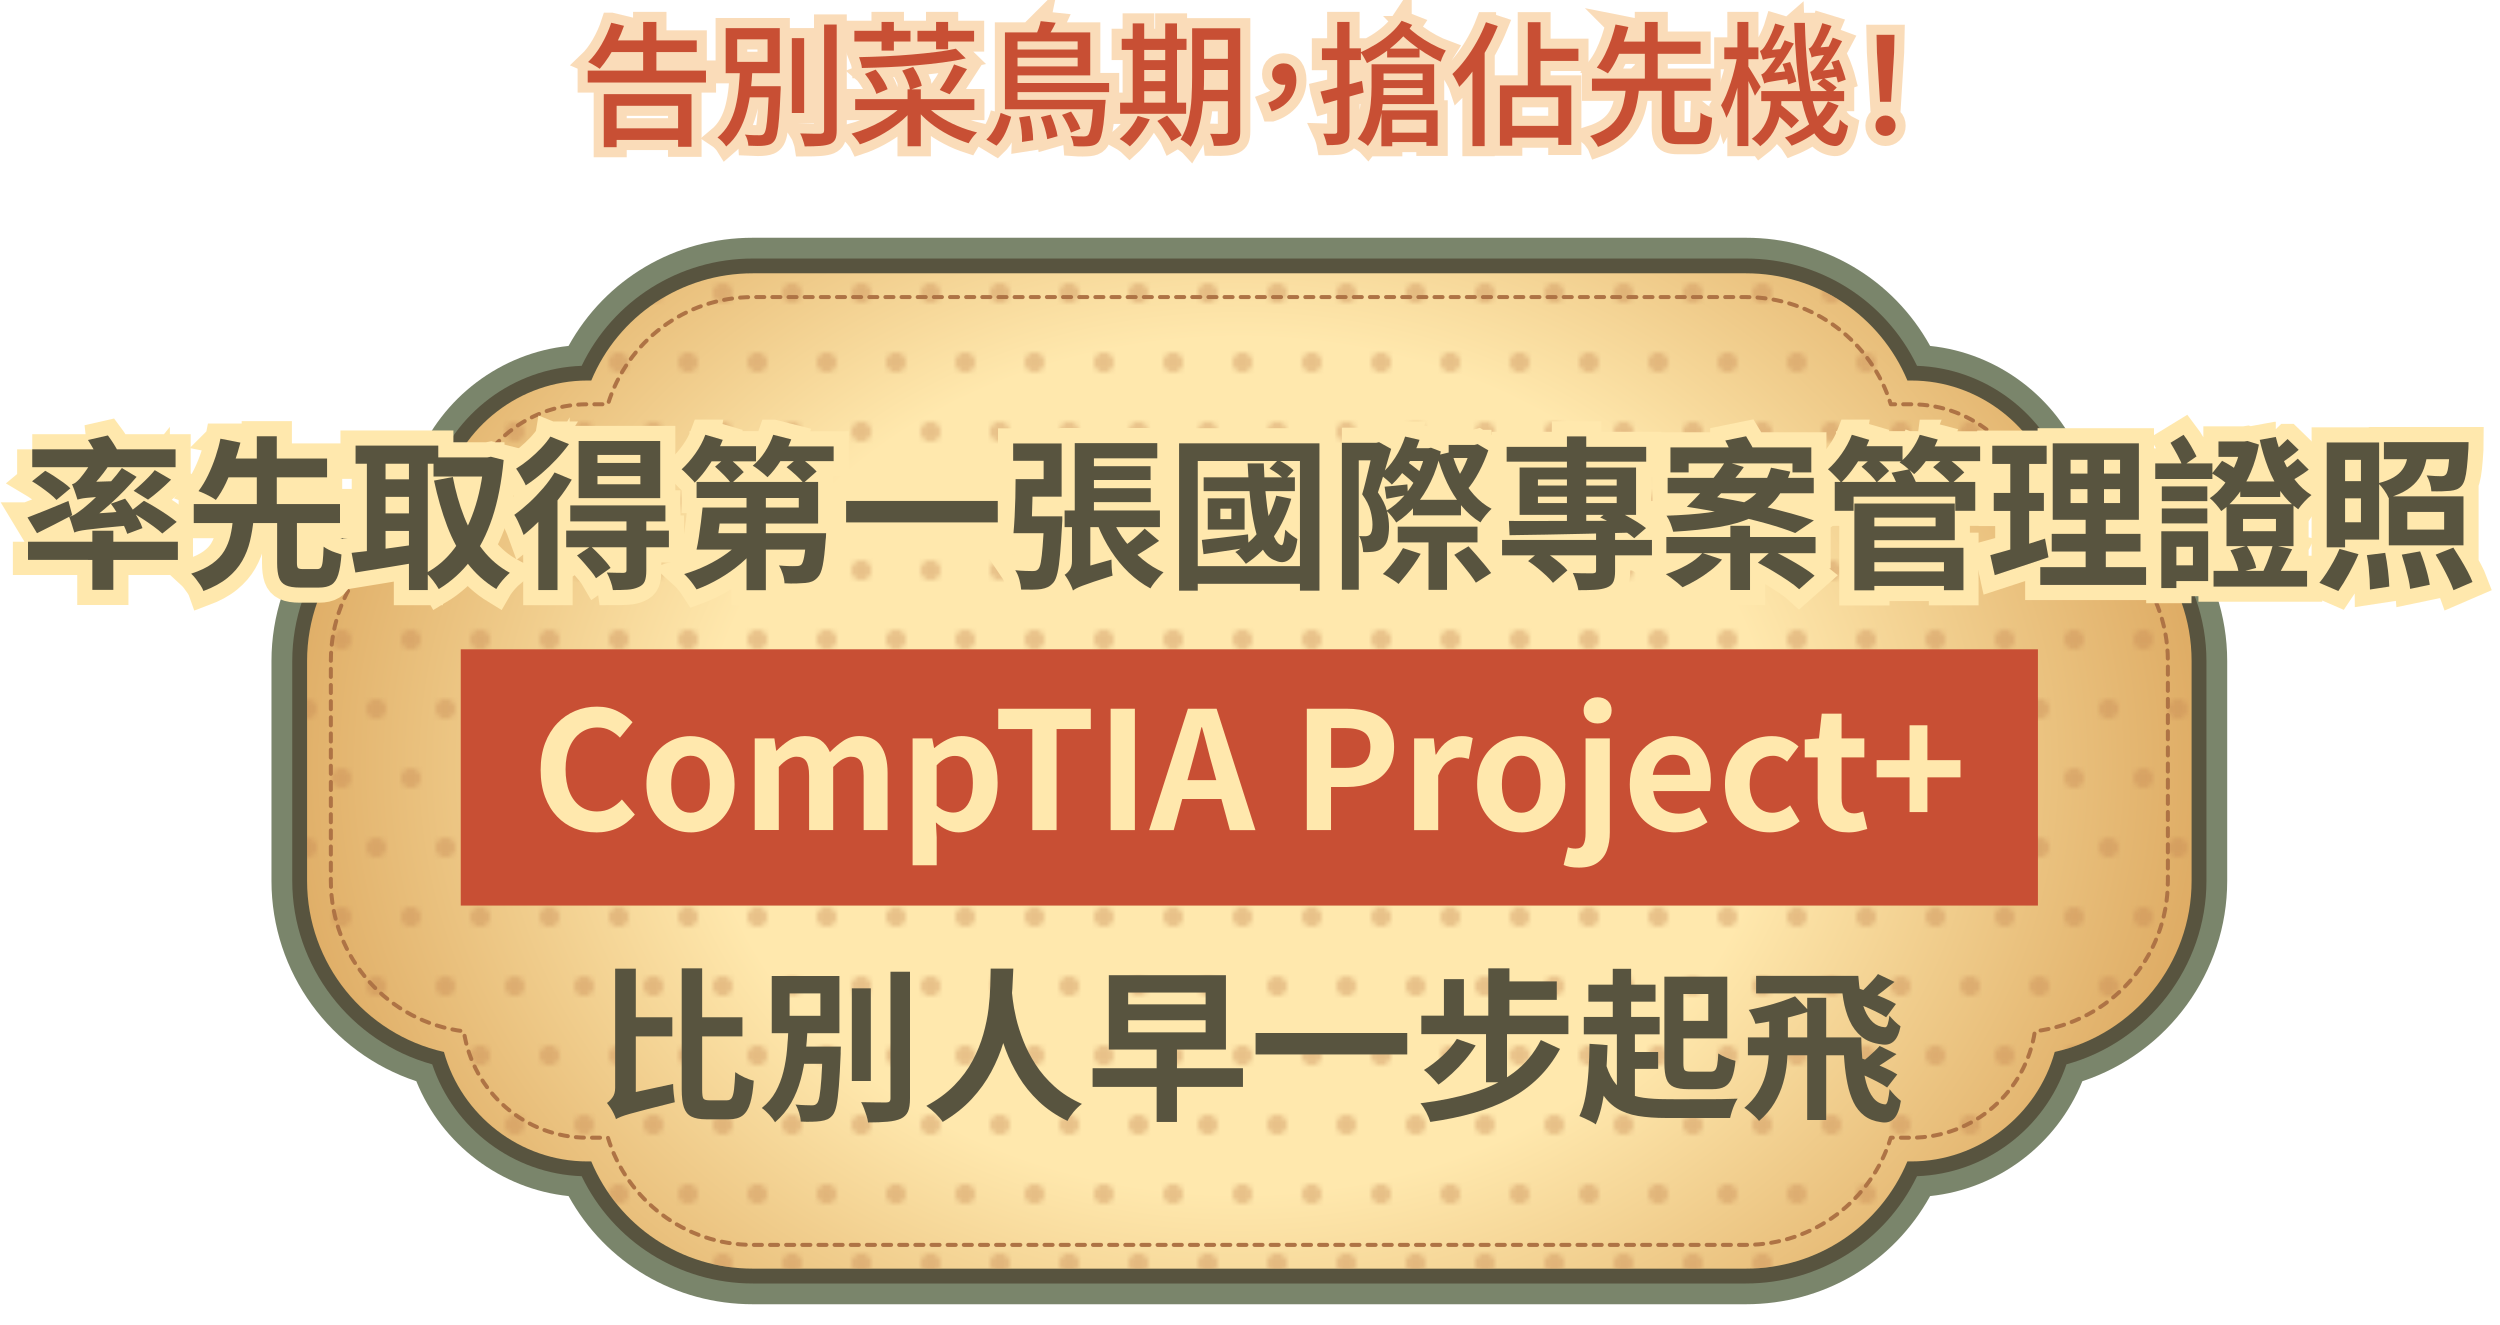 <?xml version="1.0" encoding="UTF-8"?>
<svg id="_圖層_1" xmlns="http://www.w3.org/2000/svg" version="1.1" xmlns:xlink="http://www.w3.org/1999/xlink" viewBox="0 0 1000 530">
  <!-- Generator: Adobe Illustrator 29.5.1, SVG Export Plug-In . SVG Version: 2.1.0 Build 141)  -->
  <defs>
    <style>
      .st0 {
        fill: #58543f;
      }

      .st1 {
        stroke: #ae7345;
        stroke-dasharray: 3.23;
        stroke-linecap: round;
        stroke-linejoin: round;
        stroke-width: 1.61px;
      }

      .st1, .st2, .st3, .st4 {
        fill: none;
      }

      .st5 {
        fill: url(#_未命名漸層_11);
      }

      .st6 {
        fill: #c84f34;
      }

      .st7 {
        fill: url(#New_Pattern_3);
      }

      .st8 {
        opacity: .4;
      }

      .st9 {
        fill: #c68853;
      }

      .st3 {
        stroke: #fadcb9;
        stroke-width: 8.07px;
      }

      .st10 {
        fill: #ffe8ad;
      }

      .st4 {
        stroke: #ffe8ad;
        stroke-width: 12.1px;
      }

      .st11 {
        fill: #7a856b;
      }
    </style>
    <radialGradient id="_未命名漸層_11" data-name="未命名漸層 11" cx="495.54" cy="277.39" fx="495.54" fy="277.39" r="436.36" gradientTransform="translate(0 528.27) scale(1 -.8)" gradientUnits="userSpaceOnUse">
      <stop offset=".49" stop-color="#ffe8ad"/>
      <stop offset=".94" stop-color="#daa45b"/>
    </radialGradient>
    <pattern id="New_Pattern_3" data-name="New Pattern 3" x="0" y="0" width="28" height="28" patternTransform="translate(14869.9 -32065.53) scale(1.98 -1.98)" patternUnits="userSpaceOnUse" viewBox="0 0 28 28">
      <g>
        <rect class="st2" width="28" height="28"/>
        <g>
          <rect class="st2" width="28" height="28"/>
          <circle class="st9" cx="21" r="2"/>
          <circle class="st9" cx="7" r="2"/>
          <circle class="st9" cx="28" cy="14" r="2"/>
          <circle class="st9" cx="14" cy="14" r="2"/>
          <circle class="st9" cy="14" r="2"/>
          <circle class="st9" cx="21" cy="28" r="2"/>
          <circle class="st9" cx="7" cy="28" r="2"/>
        </g>
      </g>
    </pattern>
  </defs>
  <g>
    <g>
      <path class="st3" d="M235.08,28.23h47.31v4.77h-47.31v-4.77h0ZM244.51,9.1l5.09,1.23c-.75,2.18-1.65,4.32-2.71,6.43-1.05,2.11-2.18,4.08-3.38,5.92-1.2,1.84-2.4,3.46-3.62,4.85-.36-.25-.82-.55-1.39-.91-.57-.36-1.15-.7-1.74-1.04-.59-.34-1.1-.6-1.53-.78,1.96-1.86,3.76-4.2,5.38-7.02,1.62-2.82,2.92-5.71,3.88-8.68h.02ZM241.51,37.66h35.09v21.05h-5.36v-16.39h-24.59v16.55h-5.14v-21.21h0ZM243.82,16.17h34.88v4.66h-34.88v-4.66ZM244.19,51.32h29.57v4.66h-29.57v-4.66ZM257.26,8.78h5.3v22.29h-5.3V8.78Z"/>
      <path class="st3" d="M296,27.8h4.98c-.14,2.82-.38,5.68-.72,8.57s-.88,5.7-1.61,8.41c-.73,2.71-1.75,5.25-3.05,7.61s-3.01,4.43-5.12,6.21c-.39-.64-.92-1.3-1.58-1.98-.66-.68-1.29-1.21-1.9-1.61,1.89-1.57,3.42-3.4,4.58-5.49,1.16-2.09,2.04-4.35,2.62-6.78.59-2.43,1.01-4.92,1.26-7.47.25-2.55.43-5.04.54-7.47h0ZM290.27,11.24h21.64v18.05h-21.64V11.24h0ZM294.87,15.74v9h12.16v-9h-12.16ZM297.28,34.49h12.48v4.45h-12.48v-4.45ZM307.62,34.49h4.66v1.21c0,.3-.02.56-.05.78-.18,4.39-.38,7.96-.59,10.69s-.47,4.81-.78,6.24c-.3,1.43-.71,2.45-1.21,3.05-.5.61-1.04,1.03-1.61,1.26-.57.23-1.27.4-2.09.51-.71.11-1.67.16-2.87.16s-2.44-.04-3.72-.11c-.04-.68-.17-1.44-.4-2.28-.23-.84-.56-1.56-.99-2.17,1.25.14,2.41.22,3.48.24s1.84.03,2.3.03c.43,0,.79-.04,1.07-.11.29-.07.54-.23.75-.48.36-.39.65-1.22.88-2.49s.44-3.17.62-5.71c.18-2.54.36-5.87.54-10.02v-.8h0ZM316.73,15.26h4.93v29.95h-4.93V15.26ZM329.64,9.8h5.04v42.27c0,1.64-.2,2.87-.59,3.67-.39.8-1.07,1.42-2.04,1.85-1,.39-2.33.65-3.99.78-1.66.12-3.72.19-6.19.19-.07-.46-.21-1.01-.4-1.63-.2-.63-.41-1.26-.64-1.9-.23-.64-.49-1.2-.78-1.66,1.86.07,3.55.11,5.09.11h3.11c.5-.04.86-.15,1.07-.35.21-.2.32-.54.32-1.04V9.8Z"/>
      <path class="st3" d="M361.41,41.62l3.96,1.77c-1.61,2.07-3.58,4.04-5.92,5.89-2.34,1.86-4.84,3.51-7.5,4.96s-5.33,2.62-8.01,3.51c-.21-.43-.52-.91-.91-1.45s-.8-1.05-1.23-1.55c-.43-.5-.82-.93-1.18-1.29,1.93-.54,3.89-1.21,5.89-2.04,2-.82,3.93-1.75,5.79-2.79,1.86-1.04,3.57-2.14,5.14-3.32s2.89-2.41,3.96-3.7h.01ZM341.75,12.32h22.45v4.29h-22.45v-4.29ZM342.07,39.64h47.68v4.39h-47.68v-4.39ZM382.36,19.49l3.96,3.86c-2.75.64-5.8,1.19-9.16,1.63-3.36.45-6.87.83-10.53,1.15s-7.36.56-11.09.72-7.33.28-10.79.35c-.04-.64-.18-1.39-.43-2.25s-.48-1.55-.7-2.09c3.39-.07,6.89-.19,10.5-.35s7.15-.39,10.63-.7c3.48-.3,6.73-.64,9.75-1.02,3.02-.38,5.63-.81,7.85-1.31h.01ZM345.98,29.57l4.29-1.71c1,1.18,1.96,2.5,2.87,3.96s1.54,2.75,1.9,3.86l-4.5,1.88c-.32-1.11-.92-2.41-1.79-3.91-.88-1.5-1.79-2.86-2.76-4.07h0ZM352.62,8.78h4.93v11.47h-4.93v-11.47ZM360.88,28.23l4.39-1.45c.79,1.18,1.5,2.46,2.14,3.83.64,1.38,1.07,2.62,1.29,3.72l-4.71,1.61c-.14-1.07-.52-2.32-1.13-3.75-.61-1.43-1.27-2.75-1.98-3.96h0ZM363.02,35.73h5.3v22.77h-5.3v-22.77ZM370.14,41.78c1.43,1.64,3.25,3.2,5.46,4.66,2.21,1.47,4.64,2.76,7.29,3.88,2.64,1.13,5.29,2.01,7.93,2.65-.36.32-.76.74-1.21,1.26-.45.52-.86,1.05-1.23,1.61-.38.55-.69,1.04-.94,1.47-2.68-.86-5.34-1.97-7.98-3.35-2.64-1.37-5.1-2.96-7.37-4.77-2.27-1.8-4.19-3.74-5.76-5.81l3.8-1.61h.01ZM366.98,12.32h22.66v4.29h-22.66v-4.29ZM374.43,8.78h4.82v10.93h-4.82s0-10.93,0-10.93ZM381.61,25.76l5.2,1.88c-1.14,1.79-2.33,3.59-3.56,5.41s-2.37,3.38-3.4,4.66l-3.96-1.71c.64-.93,1.32-1.98,2.04-3.16.71-1.18,1.4-2.39,2.06-3.64s1.21-2.39,1.63-3.43h-.01Z"/>
      <path class="st3" d="M400.25,45.16l4.23,1.55c-.54,2.04-1.28,4.12-2.22,6.24-.95,2.12-2.17,3.9-3.67,5.33l-4.07-2.46c1.39-1.29,2.57-2.89,3.54-4.82.96-1.93,1.7-3.87,2.2-5.84h-.01ZM401.97,12.96h5.04v28.72h-5.04V12.96ZM401.97,39.96h36.91v3.75h-36.91v-3.75ZM404.54,33.21h39.11v3.64h-39.11v-3.64h0ZM404.7,19.82h28.72v3.27h-28.72v-3.27ZM404.97,12.96h31.13v17.2h-31.13v-3.59h26.09v-10.02h-26.09s0-3.59,0-3.59ZM407.64,46.98l4.23-.64c.46,1.57.81,3.27,1.04,5.09s.35,3.38.35,4.66l-4.45.7c.07-1.32,0-2.89-.21-4.71s-.54-3.52-.96-5.09h0ZM416.27,8.46l6,.64c-.54,1.18-1.13,2.32-1.79,3.43-.66,1.11-1.26,2.07-1.79,2.89l-4.45-.86c.39-.93.79-1.96,1.18-3.08.39-1.13.68-2.13.86-3.03h0ZM416.38,46.82l3.91-.96c.64,1.39,1.22,2.9,1.74,4.53.52,1.63.85,2.99.99,4.1l-4.13,1.18c-.14-1.18-.45-2.6-.91-4.26-.46-1.66-1-3.19-1.61-4.58h.01ZM424.79,45.96l3.64-1.34c.71,1.07,1.45,2.26,2.2,3.56.75,1.3,1.27,2.42,1.55,3.35l-3.8,1.5c-.29-.96-.77-2.12-1.45-3.46-.68-1.34-1.39-2.54-2.14-3.62h0ZM437.38,39.96h4.88c-.04.93-.09,1.55-.16,1.87-.21,3.21-.46,5.84-.72,7.88-.27,2.04-.57,3.62-.91,4.74s-.74,1.96-1.21,2.49c-.46.5-.98.86-1.55,1.07-.57.21-1.21.36-1.93.43-.68.07-1.58.12-2.71.13-1.12.02-2.33-.03-3.62-.13-.04-.57-.16-1.25-.38-2.04-.21-.79-.5-1.47-.86-2.04,1.14.11,2.2.17,3.16.19s1.66.03,2.09.03c.82,0,1.41-.18,1.77-.54.29-.32.56-.96.83-1.93s.51-2.37.72-4.23.41-4.27.59-7.23v-.7h0Z"/>
      <path class="st3" d="M455.11,46.39l4.82,1.34c-.96,2-2.17,3.97-3.62,5.92-1.45,1.95-2.9,3.58-4.37,4.9-.29-.29-.68-.62-1.18-.99-.5-.38-1.01-.74-1.53-1.1-.52-.36-.97-.64-1.37-.86,1.46-1.18,2.85-2.58,4.15-4.21,1.3-1.62,2.33-3.29,3.08-5.01h.02ZM448.04,41.08h26.41v4.45h-26.41v-4.45ZM448.68,15.53h25.93v4.45h-25.93v-4.45ZM453.08,9.37h4.61v33.43h-4.61V9.37ZM455.27,24.05h13.29v3.96h-13.29v-3.96ZM455.33,32.46h13.23v4.02h-13.23v-4.02ZM462.93,48.37l3.91-2.14c.71.79,1.45,1.65,2.2,2.6.75.95,1.45,1.88,2.12,2.81.66.93,1.17,1.77,1.53,2.52l-4.13,2.41c-.32-.75-.8-1.6-1.42-2.54-.63-.95-1.3-1.92-2.04-2.92-.73-1-1.46-1.91-2.17-2.73h0ZM466.09,9.37h4.71v33.43h-4.71V9.37ZM476.86,11.3h4.77v19.55c0,2.11-.06,4.38-.19,6.8-.13,2.43-.37,4.89-.72,7.39-.36,2.5-.89,4.93-1.61,7.29-.71,2.36-1.66,4.48-2.84,6.38-.29-.32-.68-.68-1.18-1.07s-1.01-.76-1.53-1.1-.97-.58-1.37-.72c1.46-2.36,2.53-4.98,3.19-7.88.66-2.89,1.07-5.82,1.23-8.79.16-2.96.24-5.73.24-8.3V11.3h0ZM478.95,35.94h14.52v4.55h-14.52v-4.55ZM479,11.3h14.41v4.61h-14.41s0-4.61,0-4.61ZM479,23.51h14.41v4.5h-14.41v-4.5ZM491.17,11.3h4.93v41.2c0,1.36-.16,2.41-.48,3.16s-.91,1.34-1.77,1.77c-.82.39-1.91.65-3.27.78-1.36.12-3.04.17-5.04.13-.07-.68-.25-1.49-.54-2.44-.29-.95-.61-1.74-.96-2.38,1.32.04,2.57.05,3.75.05h2.3c.39-.04.67-.12.83-.27.16-.14.24-.43.24-.86V11.3h.01Z"/>
      <path class="st3" d="M508.68,44.57l-1.39-3.48c2.21-.82,3.91-1.89,5.09-3.21,1.18-1.32,1.77-2.89,1.77-4.71l-.75-4.87,2.95,4.39c-.43.43-.9.74-1.42.94-.52.2-1.04.29-1.58.29-1.21,0-2.27-.37-3.16-1.1s-1.34-1.79-1.34-3.19.46-2.41,1.37-3.16,1.97-1.13,3.19-1.13c1.68,0,2.95.61,3.83,1.82.87,1.21,1.31,2.84,1.31,4.88,0,2.96-.88,5.54-2.65,7.74s-4.17,3.8-7.21,4.79h-.01Z"/>
      <path class="st3" d="M528.19,36.64c2.18-.5,4.74-1.13,7.69-1.9s5.92-1.56,8.92-2.38l.64,4.66c-2.75.79-5.51,1.56-8.28,2.33s-5.29,1.49-7.58,2.17l-1.39-4.87h0ZM528.77,19.33h15.59v4.71h-15.59v-4.71ZM534.88,8.78h4.93v43.82c0,1.21-.14,2.18-.43,2.89s-.8,1.27-1.55,1.66c-.71.39-1.64.64-2.79.75-1.14.11-2.57.16-4.29.16-.11-.61-.29-1.36-.56-2.25s-.56-1.68-.88-2.36c1.04.04,1.99.05,2.87.05h1.79c.32-.04.55-.12.7-.24.14-.12.21-.35.21-.67V8.78h0ZM548.6,25.71h4.82v9.21c0,1.75-.08,3.64-.24,5.68s-.46,4.11-.91,6.21c-.45,2.11-1.08,4.15-1.9,6.13s-1.89,3.79-3.21,5.44c-.29-.32-.68-.66-1.18-1.02s-1.02-.71-1.55-1.04c-.54-.34-1-.58-1.39-.72,1.68-2.04,2.91-4.27,3.7-6.7.79-2.43,1.29-4.87,1.53-7.31.23-2.45.35-4.69.35-6.72v-9.16h-.02ZM560.65,8.3l4.23,1.66c-1.36,2.11-3.02,4.12-4.98,6.03-1.97,1.91-4.07,3.65-6.32,5.22s-4.52,2.91-6.8,4.02c-.14-.32-.37-.76-.67-1.31s-.62-1.11-.94-1.66-.63-1.01-.91-1.37c2.11-.93,4.2-2.03,6.27-3.3,2.07-1.27,3.98-2.69,5.73-4.26s3.21-3.25,4.39-5.04h0ZM551.49,32.03h18.8v3.21h-18.8v-3.21ZM551.86,25.71h21.8v15.91h-21.97v-3.59h17.36v-8.63h-17.2v-3.7h.01ZM552.56,44.14h22.5v14.2h-4.5v-10.45h-13.66v10.61h-4.34v-14.36ZM554.54,53.08h17.47v3.75h-17.47v-3.75ZM554.86,19.44h12.96v3.54h-12.96s0-3.54,0-3.54ZM562.79,10.44c1.18,1.21,2.63,2.45,4.34,3.7s3.54,2.4,5.49,3.46c1.95,1.05,3.85,1.92,5.71,2.6-.25.39-.51.86-.78,1.39s-.52,1.08-.75,1.63-.4,1.04-.51,1.47c-2-.93-4.05-2.06-6.16-3.4s-4.09-2.76-5.95-4.26-3.45-2.98-4.77-4.45l3.37-2.14h.01Z"/>
      <path class="st3" d="M594.4,8.89l4.71,1.55c-1.21,3-2.63,5.99-4.26,8.97s-3.38,5.79-5.28,8.41c-1.89,2.62-3.86,4.94-5.89,6.94-.14-.43-.38-.96-.7-1.61-.32-.64-.66-1.29-1.02-1.93-.36-.64-.7-1.18-1.02-1.61,1.79-1.68,3.51-3.62,5.17-5.81,1.66-2.2,3.21-4.57,4.63-7.13,1.43-2.55,2.64-5.15,3.64-7.79h.02ZM588.99,23.14l4.82-4.82.05.05v40.07h-4.88V23.14h.01ZM599.97,34.17h28.55v23.79h-5.2v-19.07h-18.43v19.39h-4.93v-24.11h.01ZM602.17,50.35h23.57v4.71h-23.57v-4.71ZM611.12,8.89h5.09v28.23h-5.09V8.89ZM613.69,19.49h17.68v4.87h-17.68v-4.87Z"/>
      <path class="st3" d="M650.39,35.19h5.25c-.25,2.64-.66,5.14-1.23,7.5s-1.44,4.55-2.6,6.56c-1.16,2.02-2.75,3.82-4.77,5.41s-4.63,2.96-7.85,4.1c-.18-.46-.45-.96-.8-1.47-.36-.52-.74-1.04-1.15-1.58-.41-.54-.81-.96-1.21-1.29,2.89-.93,5.23-2.04,7.02-3.35,1.79-1.3,3.17-2.78,4.15-4.42.98-1.64,1.71-3.42,2.17-5.33.46-1.91.8-3.95,1.02-6.13h0ZM636.78,31.44h47.47v4.88h-47.47s0-4.88,0-4.88ZM646.21,9.8l5.14,1.02c-.57,2.07-1.26,4.23-2.06,6.48s-1.71,4.43-2.73,6.54c-1.02,2.11-2.15,3.95-3.4,5.52-.39-.25-.86-.53-1.39-.83-.54-.3-1.07-.59-1.61-.86s-1.02-.47-1.45-.62c1.21-1.54,2.3-3.29,3.27-5.25.96-1.96,1.8-3.99,2.52-6.08.71-2.09,1.29-4.06,1.71-5.92h0ZM645.62,16.65h34.61v4.88h-34.61s0-4.88,0-4.88ZM657.94,8.78h5.14v24.16h-5.14V8.78ZM664.69,35.08h5.09v15.8c0,.86.13,1.4.4,1.63s.88.35,1.85.35h5.84c.61,0,1.07-.19,1.39-.56s.54-1.11.67-2.2.22-2.76.29-5.01c.36.29.81.56,1.37.83.55.27,1.12.51,1.71.72s1.1.38,1.53.48c-.14,2.79-.44,4.94-.88,6.46-.45,1.52-1.11,2.58-1.98,3.19s-2.1.91-3.67.91h-6.96c-1.79,0-3.15-.21-4.1-.62-.95-.41-1.61-1.12-1.98-2.12s-.56-2.36-.56-4.07v-15.8h-.01Z"/>
      <path class="st3" d="M694.96,22.01l2.46,1.07c-.29,2.11-.67,4.28-1.15,6.51-.48,2.23-1.02,4.44-1.61,6.62-.59,2.18-1.23,4.21-1.93,6.08-.7,1.88-1.42,3.49-2.17,4.85-.14-.5-.34-1.05-.59-1.66s-.51-1.21-.78-1.82-.53-1.13-.78-1.55c.71-1.11,1.39-2.46,2.04-4.04.64-1.59,1.26-3.29,1.85-5.09.59-1.8,1.11-3.65,1.55-5.54.45-1.89.81-3.7,1.1-5.41v-.02ZM689.71,18.96h13.66v4.71h-13.66v-4.71ZM694.96,8.78h4.39v49.66h-4.39V8.78ZM699.08,26.24c.21.32.57.88,1.07,1.66.5.79,1.03,1.64,1.58,2.57s1.06,1.79,1.53,2.57c.46.79.8,1.36,1.02,1.71l-2.3,3.54c-.25-.64-.58-1.43-.99-2.36s-.86-1.89-1.34-2.89c-.48-1-.94-1.94-1.37-2.81-.43-.87-.8-1.56-1.12-2.06l1.93-1.93h-.01ZM708.25,37.87h4.29v2.52c0,1.82-.23,3.81-.7,5.97-.46,2.16-1.31,4.3-2.54,6.4s-2.97,4.02-5.22,5.73c-.21-.29-.54-.63-.96-1.02-.43-.39-.86-.77-1.29-1.13s-.8-.63-1.13-.8c2.11-1.54,3.7-3.2,4.77-4.98,1.07-1.79,1.8-3.57,2.2-5.36.39-1.79.59-3.43.59-4.93v-2.41h-.01ZM705.14,23.94c-.07-.39-.23-.96-.48-1.71s-.48-1.37-.7-1.87c.32-.07.65-.28.99-.62.34-.34.67-.76.99-1.26.25-.36.62-1,1.13-1.93.5-.93,1.03-2.02,1.58-3.27s1.03-2.54,1.42-3.86l3.75,1.13c-.89,2.07-1.92,4.13-3.08,6.19-1.16,2.05-2.3,3.78-3.4,5.17v.05c-.71.46-1.26.84-1.63,1.13-.38.29-.56.57-.56.86h0ZM705.67,33.42c-.04-.29-.13-.65-.27-1.1-.14-.45-.29-.9-.46-1.37-.16-.46-.31-.86-.46-1.18.43-.11.87-.37,1.31-.78.45-.41.9-.96,1.37-1.63.36-.43.94-1.22,1.74-2.38s1.66-2.53,2.57-4.1c.91-1.57,1.71-3.16,2.38-4.77l3.7,1.29c-1.43,2.61-3.01,5.15-4.74,7.63-1.73,2.48-3.44,4.58-5.12,6.3v.11c-.68.43-1.19.8-1.53,1.1s-.51.6-.51.88h.02ZM704.5,36.42h33.16v4.02h-33.16v-4.02ZM705.14,23.94l-.05-2.73,1.77-1.12,7.34-.64c-.25.46-.5,1.01-.75,1.63-.25.63-.43,1.13-.54,1.53-1.93.21-3.41.4-4.45.56-1.04.16-1.79.3-2.25.43-.46.13-.82.24-1.07.35h0ZM705.67,33.42l-.11-2.95,1.61-1.07,8.36-1.02c.07.5.19,1.04.35,1.61s.29,1.05.4,1.45c-2.11.29-3.81.54-5.12.75-1.3.21-2.32.38-3.05.51-.73.13-1.27.25-1.61.38-.34.13-.62.24-.83.35h0ZM709.16,44.51l3-2.68c.82.64,1.71,1.36,2.65,2.14.95.79,1.85,1.55,2.71,2.3.86.75,1.55,1.41,2.09,1.98l-3.05,3.05c-.54-.61-1.23-1.31-2.09-2.12-.86-.8-1.74-1.62-2.65-2.44-.91-.82-1.79-1.57-2.65-2.25v.02ZM713.01,25.6l3.05-.8c.54,1.25,1.04,2.63,1.5,4.13s.79,2.75.96,3.75l-3.21,1.07c-.18-1.07-.48-2.37-.91-3.91s-.89-2.95-1.39-4.23h0ZM731.18,40.55l4.28,1.66c-1.86,3.64-4.42,6.82-7.69,9.54-3.27,2.71-6.97,4.89-11.12,6.54-.29-.46-.7-1.02-1.23-1.66s-1.02-1.18-1.45-1.61c3.96-1.46,7.45-3.44,10.45-5.92,3-2.48,5.25-5.33,6.75-8.54h0ZM717.67,9.15h4.29c.14,6.29.47,12.09.99,17.41s1.24,9.96,2.17,13.93c.93,3.96,2.11,7.08,3.54,9.35,1.43,2.27,3.12,3.51,5.09,3.72.57.04,1.03-.44,1.37-1.42.34-.98.62-2.42.83-4.31.25.29.58.61.99.96.41.36.82.68,1.23.96.41.29.76.5,1.04.64-.39,2.11-.86,3.75-1.39,4.93-.54,1.18-1.13,2-1.79,2.46s-1.37.68-2.12.64c-2.39-.18-4.47-1.09-6.21-2.73-1.75-1.64-3.22-3.92-4.42-6.83-1.2-2.91-2.17-6.38-2.92-10.39-.75-4.02-1.34-8.5-1.77-13.45s-.73-10.24-.91-15.88h0ZM724.64,23.03c-.07-.43-.23-1.02-.48-1.77s-.48-1.37-.7-1.87c.29-.04.59-.21.91-.54s.62-.73.91-1.23c.21-.32.54-.91.99-1.77.45-.86.91-1.87,1.39-3.03.48-1.16.9-2.35,1.26-3.56l3.7,1.13c-.79,1.96-1.71,3.89-2.76,5.79-1.05,1.89-2.08,3.48-3.08,4.77v.05c-.72.46-1.25.85-1.61,1.15s-.54.6-.54.88h.01ZM725.23,32.46c-.07-.25-.18-.61-.32-1.07s-.29-.93-.43-1.39-.29-.87-.43-1.23c.39-.11.81-.37,1.26-.78s.9-.96,1.37-1.63c.36-.43.91-1.22,1.66-2.38.75-1.16,1.57-2.53,2.46-4.1s1.66-3.18,2.3-4.82l3.75,1.39c-1.36,2.61-2.88,5.14-4.55,7.61-1.68,2.46-3.34,4.57-4.98,6.32v.11c-.68.46-1.2.85-1.55,1.15-.36.3-.54.58-.54.83h0ZM724.64,23.03l-.05-2.84,1.71-1.07,7.13-.64c-.25.5-.49,1.06-.72,1.69-.23.63-.42,1.12-.56,1.47-1.86.25-3.29.45-4.29.59s-1.73.28-2.2.4c-.46.13-.8.26-1.02.4h0ZM725.23,32.46l-.11-2.84,1.61-1.12,8.3-1.02c.07.46.19.98.35,1.55s.29,1.05.4,1.45c-2.07.32-3.76.58-5.06.78s-2.31.38-3.03.54c-.72.16-1.26.29-1.63.38-.38.09-.65.19-.83.29h0ZM726.89,33.53l2.57-2.3c.89.54,1.85,1.17,2.87,1.9,1.02.73,1.81,1.37,2.38,1.9l-2.68,2.63c-.57-.61-1.35-1.3-2.33-2.09-.98-.79-1.92-1.46-2.81-2.04ZM732.57,24.8l2.95-.86c.57,1.29,1.12,2.68,1.63,4.18.52,1.5.9,2.75,1.15,3.75l-3.16,1.12c-.21-1.07-.57-2.38-1.07-3.94-.5-1.55-1-2.97-1.5-4.26h0Z"/>
      <path class="st3" d="M754.21,54.37c-1.14,0-2.1-.38-2.87-1.13s-1.15-1.73-1.15-2.95.39-2.2,1.18-2.95,1.73-1.13,2.84-1.13,2.05.38,2.84,1.13c.78.75,1.18,1.73,1.18,2.95s-.39,2.2-1.18,2.95-1.73,1.13-2.84,1.13ZM752.01,40.71l-1.23-19.71-.16-7.07h7.18l-.16,7.07-1.23,19.71h-4.4Z"/>
    </g>
    <g>
      <path class="st6" d="M235.08,28.23h47.31v4.77h-47.31v-4.77h0ZM244.51,9.1l5.09,1.23c-.75,2.18-1.65,4.32-2.71,6.43-1.05,2.11-2.18,4.08-3.38,5.92-1.2,1.84-2.4,3.46-3.62,4.85-.36-.25-.82-.55-1.39-.91-.57-.36-1.15-.7-1.74-1.04-.59-.34-1.1-.6-1.53-.78,1.96-1.86,3.76-4.2,5.38-7.02,1.62-2.82,2.92-5.71,3.88-8.68h.02ZM241.51,37.66h35.09v21.05h-5.36v-16.39h-24.59v16.55h-5.14v-21.21h0ZM243.82,16.17h34.88v4.66h-34.88v-4.66ZM244.19,51.32h29.57v4.66h-29.57v-4.66ZM257.26,8.78h5.3v22.29h-5.3V8.78Z"/>
      <path class="st6" d="M296,27.8h4.98c-.14,2.82-.38,5.68-.72,8.57s-.88,5.7-1.61,8.41c-.73,2.71-1.75,5.25-3.05,7.61s-3.01,4.43-5.12,6.21c-.39-.64-.92-1.3-1.58-1.98-.66-.68-1.29-1.21-1.9-1.61,1.89-1.57,3.42-3.4,4.58-5.49,1.16-2.09,2.04-4.35,2.62-6.78.59-2.43,1.01-4.92,1.26-7.47.25-2.55.43-5.04.54-7.47h0ZM290.27,11.24h21.64v18.05h-21.64V11.24h0ZM294.87,15.74v9h12.16v-9h-12.16ZM297.28,34.49h12.48v4.45h-12.48v-4.45ZM307.62,34.49h4.66v1.21c0,.3-.02.56-.05.78-.18,4.39-.38,7.96-.59,10.69s-.47,4.81-.78,6.24c-.3,1.43-.71,2.45-1.21,3.05-.5.61-1.04,1.03-1.61,1.26-.57.23-1.27.4-2.09.51-.71.11-1.67.16-2.87.16s-2.44-.04-3.72-.11c-.04-.68-.17-1.44-.4-2.28-.23-.84-.56-1.56-.99-2.17,1.25.14,2.41.22,3.48.24s1.84.03,2.3.03c.43,0,.79-.04,1.07-.11.29-.07.54-.23.75-.48.36-.39.65-1.22.88-2.49s.44-3.17.62-5.71c.18-2.54.36-5.87.54-10.02v-.8h0ZM316.73,15.26h4.93v29.95h-4.93V15.26ZM329.64,9.8h5.04v42.27c0,1.64-.2,2.87-.59,3.67-.39.8-1.07,1.42-2.04,1.85-1,.39-2.33.65-3.99.78-1.66.12-3.72.19-6.19.19-.07-.46-.21-1.01-.4-1.63-.2-.63-.41-1.26-.64-1.9-.23-.64-.49-1.2-.78-1.66,1.86.07,3.55.11,5.09.11h3.11c.5-.04.86-.15,1.07-.35.21-.2.32-.54.32-1.04V9.8Z"/>
      <path class="st6" d="M361.41,41.62l3.96,1.77c-1.61,2.07-3.58,4.04-5.92,5.89-2.34,1.86-4.84,3.51-7.5,4.96s-5.33,2.62-8.01,3.51c-.21-.43-.52-.91-.91-1.45s-.8-1.05-1.23-1.55c-.43-.5-.82-.93-1.18-1.29,1.93-.54,3.89-1.21,5.89-2.04,2-.82,3.93-1.75,5.79-2.79,1.86-1.04,3.57-2.14,5.14-3.32s2.89-2.41,3.96-3.7h.01ZM341.75,12.32h22.45v4.29h-22.45v-4.29ZM342.07,39.64h47.68v4.39h-47.68v-4.39ZM382.36,19.49l3.96,3.86c-2.75.64-5.8,1.19-9.16,1.63-3.36.45-6.87.83-10.53,1.15s-7.36.56-11.09.72-7.33.28-10.79.35c-.04-.64-.18-1.39-.43-2.25s-.48-1.55-.7-2.09c3.39-.07,6.89-.19,10.5-.35s7.15-.39,10.63-.7c3.48-.3,6.73-.64,9.75-1.02,3.02-.38,5.63-.81,7.85-1.31h.01ZM345.98,29.57l4.29-1.71c1,1.18,1.96,2.5,2.87,3.96s1.54,2.75,1.9,3.86l-4.5,1.88c-.32-1.11-.92-2.41-1.79-3.91-.88-1.5-1.79-2.86-2.76-4.07h0ZM352.62,8.78h4.93v11.47h-4.93v-11.47ZM360.88,28.23l4.39-1.45c.79,1.18,1.5,2.46,2.14,3.83.64,1.38,1.07,2.62,1.29,3.72l-4.71,1.61c-.14-1.07-.52-2.32-1.13-3.75-.61-1.43-1.27-2.75-1.98-3.96h0ZM363.02,35.73h5.3v22.77h-5.3v-22.77ZM370.14,41.78c1.43,1.64,3.25,3.2,5.46,4.66,2.21,1.47,4.64,2.76,7.29,3.88,2.64,1.13,5.29,2.01,7.93,2.65-.36.32-.76.74-1.21,1.26-.45.52-.86,1.05-1.23,1.61-.38.55-.69,1.04-.94,1.47-2.68-.86-5.34-1.97-7.98-3.35-2.64-1.37-5.1-2.96-7.37-4.77-2.27-1.8-4.19-3.74-5.76-5.81l3.8-1.61h.01ZM366.98,12.32h22.66v4.29h-22.66v-4.29ZM374.43,8.78h4.82v10.93h-4.82s0-10.93,0-10.93ZM381.61,25.76l5.2,1.88c-1.14,1.79-2.33,3.59-3.56,5.41s-2.37,3.38-3.4,4.66l-3.96-1.71c.64-.93,1.32-1.98,2.04-3.16.71-1.18,1.4-2.39,2.06-3.64s1.21-2.39,1.63-3.43h-.01Z"/>
      <path class="st6" d="M400.25,45.16l4.23,1.55c-.54,2.04-1.28,4.12-2.22,6.24-.95,2.12-2.17,3.9-3.67,5.33l-4.07-2.46c1.39-1.29,2.57-2.89,3.54-4.82.96-1.93,1.7-3.87,2.2-5.84h-.01ZM401.97,12.96h5.04v28.72h-5.04V12.96ZM401.97,39.96h36.91v3.75h-36.91v-3.75ZM404.54,33.21h39.11v3.64h-39.11v-3.64h0ZM404.7,19.82h28.72v3.27h-28.72v-3.27ZM404.97,12.96h31.13v17.2h-31.13v-3.59h26.09v-10.02h-26.09s0-3.59,0-3.59ZM407.64,46.98l4.23-.64c.46,1.57.81,3.27,1.04,5.09s.35,3.38.35,4.66l-4.45.7c.07-1.32,0-2.89-.21-4.71s-.54-3.52-.96-5.09h0ZM416.27,8.46l6,.64c-.54,1.18-1.13,2.32-1.79,3.43-.66,1.11-1.26,2.07-1.79,2.89l-4.45-.86c.39-.93.79-1.96,1.18-3.08.39-1.13.68-2.13.86-3.03h0ZM416.38,46.82l3.91-.96c.64,1.39,1.22,2.9,1.74,4.53.52,1.63.85,2.99.99,4.1l-4.13,1.18c-.14-1.18-.45-2.6-.91-4.26-.46-1.66-1-3.19-1.61-4.58h.01ZM424.79,45.96l3.64-1.34c.71,1.07,1.45,2.26,2.2,3.56.75,1.3,1.27,2.42,1.55,3.35l-3.8,1.5c-.29-.96-.77-2.12-1.45-3.46-.68-1.34-1.39-2.54-2.14-3.62h0ZM437.38,39.96h4.88c-.04.93-.09,1.55-.16,1.87-.21,3.21-.46,5.84-.72,7.88-.27,2.04-.57,3.62-.91,4.74s-.74,1.96-1.21,2.49c-.46.5-.98.86-1.55,1.07-.57.21-1.21.36-1.93.43-.68.07-1.58.12-2.71.13-1.12.02-2.33-.03-3.62-.13-.04-.57-.16-1.25-.38-2.04-.21-.79-.5-1.47-.86-2.04,1.14.11,2.2.17,3.16.19s1.66.03,2.09.03c.82,0,1.41-.18,1.77-.54.29-.32.56-.96.83-1.93s.51-2.37.72-4.23.41-4.27.59-7.23v-.7h0Z"/>
      <path class="st6" d="M455.11,46.39l4.82,1.34c-.96,2-2.17,3.97-3.62,5.92-1.45,1.95-2.9,3.58-4.37,4.9-.29-.29-.68-.62-1.18-.99-.5-.38-1.01-.74-1.53-1.1-.52-.36-.97-.64-1.37-.86,1.46-1.18,2.85-2.58,4.15-4.21,1.3-1.62,2.33-3.29,3.08-5.01h.02ZM448.04,41.08h26.41v4.45h-26.41v-4.45ZM448.68,15.53h25.93v4.45h-25.93v-4.45ZM453.08,9.37h4.61v33.43h-4.61V9.37ZM455.27,24.05h13.29v3.96h-13.29v-3.96ZM455.33,32.46h13.23v4.02h-13.23v-4.02ZM462.93,48.37l3.91-2.14c.71.79,1.45,1.65,2.2,2.6.75.95,1.45,1.88,2.12,2.81.66.93,1.17,1.77,1.53,2.52l-4.13,2.41c-.32-.75-.8-1.6-1.42-2.54-.63-.95-1.3-1.92-2.04-2.92-.73-1-1.46-1.91-2.17-2.73h0ZM466.09,9.37h4.71v33.43h-4.71V9.37ZM476.86,11.3h4.77v19.55c0,2.11-.06,4.38-.19,6.8-.13,2.43-.37,4.89-.72,7.39-.36,2.5-.89,4.93-1.61,7.29-.71,2.36-1.66,4.48-2.84,6.38-.29-.32-.68-.68-1.18-1.07s-1.01-.76-1.53-1.1-.97-.58-1.37-.72c1.46-2.36,2.53-4.98,3.19-7.88.66-2.89,1.07-5.82,1.23-8.79.16-2.96.24-5.73.24-8.3V11.3h0ZM478.95,35.94h14.52v4.55h-14.52v-4.55ZM479,11.3h14.41v4.61h-14.41s0-4.61,0-4.61ZM479,23.51h14.41v4.5h-14.41v-4.5ZM491.17,11.3h4.93v41.2c0,1.36-.16,2.41-.48,3.16s-.91,1.34-1.77,1.77c-.82.39-1.91.65-3.27.78-1.36.12-3.04.17-5.04.13-.07-.68-.25-1.49-.54-2.44-.29-.95-.61-1.74-.96-2.38,1.32.04,2.57.05,3.75.05h2.3c.39-.04.67-.12.83-.27.16-.14.24-.43.24-.86V11.3h.01Z"/>
      <path class="st6" d="M508.68,44.57l-1.39-3.48c2.21-.82,3.91-1.89,5.09-3.21,1.18-1.32,1.77-2.89,1.77-4.71l-.75-4.87,2.95,4.39c-.43.43-.9.74-1.42.94-.52.2-1.04.29-1.58.29-1.21,0-2.27-.37-3.16-1.1s-1.34-1.79-1.34-3.19.46-2.41,1.37-3.16,1.97-1.13,3.19-1.13c1.68,0,2.95.61,3.83,1.82.87,1.21,1.31,2.84,1.31,4.88,0,2.96-.88,5.54-2.65,7.74s-4.17,3.8-7.21,4.79h-.01Z"/>
      <path class="st6" d="M528.19,36.64c2.18-.5,4.74-1.13,7.69-1.9s5.92-1.56,8.92-2.38l.64,4.66c-2.75.79-5.51,1.56-8.28,2.33s-5.29,1.49-7.58,2.17l-1.39-4.87h0ZM528.77,19.33h15.59v4.71h-15.59v-4.71ZM534.88,8.78h4.93v43.82c0,1.21-.14,2.18-.43,2.89s-.8,1.27-1.55,1.66c-.71.39-1.64.64-2.79.75-1.14.11-2.57.16-4.29.16-.11-.61-.29-1.36-.56-2.25s-.56-1.68-.88-2.36c1.04.04,1.99.05,2.87.05h1.79c.32-.04.55-.12.7-.24.14-.12.21-.35.21-.67V8.78h0ZM548.6,25.71h4.82v9.21c0,1.75-.08,3.64-.24,5.68s-.46,4.11-.91,6.21c-.45,2.11-1.08,4.15-1.9,6.13s-1.89,3.79-3.21,5.44c-.29-.32-.68-.66-1.18-1.02s-1.02-.71-1.55-1.04c-.54-.34-1-.58-1.39-.72,1.68-2.04,2.91-4.27,3.7-6.7.79-2.43,1.29-4.87,1.53-7.31.23-2.45.35-4.69.35-6.72v-9.16h-.02ZM560.65,8.3l4.23,1.66c-1.36,2.11-3.02,4.12-4.98,6.03-1.97,1.91-4.07,3.65-6.32,5.22s-4.52,2.91-6.8,4.02c-.14-.32-.37-.76-.67-1.31s-.62-1.11-.94-1.66-.63-1.01-.91-1.37c2.11-.93,4.2-2.03,6.27-3.3,2.07-1.27,3.98-2.69,5.73-4.26s3.21-3.25,4.39-5.04h0ZM551.49,32.03h18.8v3.21h-18.8v-3.21ZM551.86,25.71h21.8v15.91h-21.97v-3.59h17.36v-8.63h-17.2v-3.7h.01ZM552.56,44.14h22.5v14.2h-4.5v-10.45h-13.66v10.61h-4.34v-14.36ZM554.54,53.08h17.47v3.75h-17.47v-3.75ZM554.86,19.44h12.96v3.54h-12.96s0-3.54,0-3.54ZM562.79,10.44c1.18,1.21,2.63,2.45,4.34,3.7s3.54,2.4,5.49,3.46c1.95,1.05,3.85,1.92,5.71,2.6-.25.39-.51.86-.78,1.39s-.52,1.08-.75,1.63-.4,1.04-.51,1.47c-2-.93-4.05-2.06-6.16-3.4s-4.09-2.76-5.95-4.26-3.45-2.98-4.77-4.45l3.37-2.14h.01Z"/>
      <path class="st6" d="M594.4,8.89l4.71,1.55c-1.21,3-2.63,5.99-4.26,8.97s-3.38,5.79-5.28,8.41c-1.89,2.62-3.86,4.94-5.89,6.94-.14-.43-.38-.96-.7-1.61-.32-.64-.66-1.29-1.02-1.93-.36-.64-.7-1.18-1.02-1.61,1.79-1.68,3.51-3.62,5.17-5.81,1.66-2.2,3.21-4.57,4.63-7.13,1.43-2.55,2.64-5.15,3.64-7.79h.02ZM588.99,23.14l4.82-4.82.05.05v40.07h-4.88V23.14h.01ZM599.97,34.17h28.55v23.79h-5.2v-19.07h-18.43v19.39h-4.93v-24.11h.01ZM602.17,50.35h23.57v4.71h-23.57v-4.71ZM611.12,8.89h5.09v28.23h-5.09V8.89ZM613.69,19.49h17.68v4.87h-17.68v-4.87Z"/>
      <path class="st6" d="M650.39,35.19h5.25c-.25,2.64-.66,5.14-1.23,7.5s-1.44,4.55-2.6,6.56c-1.16,2.02-2.75,3.82-4.77,5.41s-4.63,2.96-7.85,4.1c-.18-.46-.45-.96-.8-1.47-.36-.52-.74-1.04-1.15-1.58-.41-.54-.81-.96-1.21-1.29,2.89-.93,5.23-2.04,7.02-3.35,1.79-1.3,3.17-2.78,4.15-4.42.98-1.64,1.71-3.42,2.17-5.33.46-1.91.8-3.95,1.02-6.13h0ZM636.78,31.44h47.47v4.88h-47.47s0-4.88,0-4.88ZM646.21,9.8l5.14,1.02c-.57,2.07-1.26,4.23-2.06,6.48s-1.71,4.43-2.73,6.54c-1.02,2.11-2.15,3.95-3.4,5.52-.39-.25-.86-.53-1.39-.83-.54-.3-1.07-.59-1.61-.86s-1.02-.47-1.45-.62c1.21-1.54,2.3-3.29,3.27-5.25.96-1.96,1.8-3.99,2.52-6.08.71-2.09,1.29-4.06,1.71-5.92h0ZM645.62,16.65h34.61v4.88h-34.61s0-4.88,0-4.88ZM657.94,8.78h5.14v24.16h-5.14V8.78ZM664.69,35.08h5.09v15.8c0,.86.13,1.4.4,1.63s.88.35,1.85.35h5.84c.61,0,1.07-.19,1.39-.56s.54-1.11.67-2.2.22-2.76.29-5.01c.36.29.81.56,1.37.83.55.27,1.12.51,1.71.72s1.1.38,1.53.48c-.14,2.79-.44,4.94-.88,6.46-.45,1.52-1.11,2.58-1.98,3.19s-2.1.91-3.67.91h-6.96c-1.79,0-3.15-.21-4.1-.62-.95-.41-1.61-1.12-1.98-2.12s-.56-2.36-.56-4.07v-15.8h-.01Z"/>
      <path class="st6" d="M694.96,22.01l2.46,1.07c-.29,2.11-.67,4.28-1.15,6.51-.48,2.23-1.02,4.44-1.61,6.62-.59,2.18-1.23,4.21-1.93,6.08-.7,1.88-1.42,3.49-2.17,4.85-.14-.5-.34-1.05-.59-1.66s-.51-1.21-.78-1.82-.53-1.13-.78-1.55c.71-1.11,1.39-2.46,2.04-4.04.64-1.59,1.26-3.29,1.85-5.09.59-1.8,1.11-3.65,1.55-5.54.45-1.89.81-3.7,1.1-5.41v-.02ZM689.71,18.96h13.66v4.71h-13.66v-4.71ZM694.96,8.78h4.39v49.66h-4.39V8.78ZM699.08,26.24c.21.32.57.88,1.07,1.66.5.79,1.03,1.64,1.58,2.57s1.06,1.79,1.53,2.57c.46.79.8,1.36,1.02,1.71l-2.3,3.54c-.25-.64-.58-1.43-.99-2.36s-.86-1.89-1.34-2.89c-.48-1-.94-1.94-1.37-2.81-.43-.87-.8-1.56-1.12-2.06l1.93-1.93h-.01ZM708.25,37.87h4.29v2.52c0,1.82-.23,3.81-.7,5.97-.46,2.16-1.31,4.3-2.54,6.4s-2.97,4.02-5.22,5.73c-.21-.29-.54-.63-.96-1.02-.43-.39-.86-.77-1.29-1.13s-.8-.63-1.13-.8c2.11-1.54,3.7-3.2,4.77-4.98,1.07-1.79,1.8-3.57,2.2-5.36.39-1.79.59-3.43.59-4.93v-2.41h-.01ZM705.14,23.94c-.07-.39-.23-.96-.48-1.71s-.48-1.37-.7-1.87c.32-.07.65-.28.99-.62.34-.34.67-.76.99-1.26.25-.36.62-1,1.13-1.93.5-.93,1.03-2.02,1.58-3.27s1.03-2.54,1.42-3.86l3.75,1.13c-.89,2.07-1.92,4.13-3.08,6.19-1.16,2.05-2.3,3.78-3.4,5.17v.05c-.71.46-1.26.84-1.63,1.13-.38.29-.56.57-.56.86h0ZM705.67,33.42c-.04-.29-.13-.65-.27-1.1-.14-.45-.29-.9-.46-1.37-.16-.46-.31-.86-.46-1.18.43-.11.87-.37,1.31-.78.45-.41.9-.96,1.37-1.63.36-.43.94-1.22,1.74-2.38s1.66-2.53,2.57-4.1c.91-1.57,1.71-3.16,2.38-4.77l3.7,1.29c-1.43,2.61-3.01,5.15-4.74,7.63-1.73,2.48-3.44,4.58-5.12,6.3v.11c-.68.43-1.19.8-1.53,1.1s-.51.6-.51.88h.02ZM704.5,36.42h33.16v4.02h-33.16v-4.02ZM705.14,23.94l-.05-2.73,1.77-1.12,7.34-.64c-.25.46-.5,1.01-.75,1.63-.25.63-.43,1.13-.54,1.53-1.93.21-3.41.4-4.45.56-1.04.16-1.79.3-2.25.43-.46.13-.82.24-1.07.35h0ZM705.67,33.42l-.11-2.95,1.61-1.07,8.36-1.02c.07.5.19,1.04.35,1.61s.29,1.05.4,1.45c-2.11.29-3.81.54-5.12.75-1.3.21-2.32.38-3.05.51-.73.13-1.27.25-1.61.38-.34.13-.62.24-.83.35h0ZM709.16,44.51l3-2.68c.82.64,1.71,1.36,2.65,2.14.95.79,1.85,1.55,2.71,2.3.86.75,1.55,1.41,2.09,1.98l-3.05,3.05c-.54-.61-1.23-1.31-2.09-2.12-.86-.8-1.74-1.62-2.65-2.44-.91-.82-1.79-1.57-2.65-2.25v.02ZM713.01,25.6l3.05-.8c.54,1.25,1.04,2.63,1.5,4.13s.79,2.75.96,3.75l-3.21,1.07c-.18-1.07-.48-2.37-.91-3.91s-.89-2.95-1.39-4.23h0ZM731.18,40.55l4.28,1.66c-1.86,3.64-4.42,6.82-7.69,9.54-3.27,2.71-6.97,4.89-11.12,6.54-.29-.46-.7-1.02-1.23-1.66s-1.02-1.18-1.45-1.61c3.96-1.46,7.45-3.44,10.45-5.92,3-2.48,5.25-5.33,6.75-8.54h0ZM717.67,9.15h4.29c.14,6.29.47,12.09.99,17.41s1.24,9.96,2.17,13.93c.93,3.96,2.11,7.08,3.54,9.35,1.43,2.27,3.12,3.51,5.09,3.72.57.04,1.03-.44,1.37-1.42.34-.98.62-2.42.83-4.31.25.29.58.61.99.96.41.36.82.68,1.23.96.41.29.76.5,1.04.64-.39,2.11-.86,3.75-1.39,4.93-.54,1.18-1.13,2-1.79,2.46s-1.37.68-2.12.64c-2.39-.18-4.47-1.09-6.21-2.73-1.75-1.64-3.22-3.92-4.42-6.83-1.2-2.91-2.17-6.38-2.92-10.39-.75-4.02-1.34-8.5-1.77-13.45s-.73-10.24-.91-15.88h0ZM724.64,23.03c-.07-.43-.23-1.02-.48-1.77s-.48-1.37-.7-1.87c.29-.04.59-.21.91-.54s.62-.73.91-1.23c.21-.32.54-.91.99-1.77.45-.86.91-1.87,1.39-3.03.48-1.16.9-2.35,1.26-3.56l3.7,1.13c-.79,1.96-1.71,3.89-2.76,5.79-1.05,1.89-2.08,3.48-3.08,4.77v.05c-.72.46-1.25.85-1.61,1.15s-.54.6-.54.88h.01ZM725.23,32.46c-.07-.25-.18-.61-.32-1.07s-.29-.93-.43-1.39-.29-.87-.43-1.23c.39-.11.81-.37,1.26-.78s.9-.96,1.37-1.63c.36-.43.91-1.22,1.66-2.38.75-1.16,1.57-2.53,2.46-4.1s1.66-3.18,2.3-4.82l3.75,1.39c-1.36,2.61-2.88,5.14-4.55,7.61-1.68,2.46-3.34,4.57-4.98,6.32v.11c-.68.46-1.2.85-1.55,1.15-.36.3-.54.58-.54.83h0ZM724.64,23.03l-.05-2.84,1.71-1.07,7.13-.64c-.25.5-.49,1.06-.72,1.69-.23.63-.42,1.12-.56,1.47-1.86.25-3.29.45-4.29.59s-1.73.28-2.2.4c-.46.13-.8.26-1.02.4h0ZM725.23,32.46l-.11-2.84,1.61-1.12,8.3-1.02c.07.46.19.98.35,1.55s.29,1.05.4,1.45c-2.07.32-3.76.58-5.06.78s-2.31.38-3.03.54c-.72.16-1.26.29-1.63.38-.38.09-.65.19-.83.29h0ZM726.89,33.53l2.57-2.3c.89.54,1.85,1.17,2.87,1.9,1.02.73,1.81,1.37,2.38,1.9l-2.68,2.63c-.57-.61-1.35-1.3-2.33-2.09-.98-.79-1.92-1.46-2.81-2.04ZM732.57,24.8l2.95-.86c.57,1.29,1.12,2.68,1.63,4.18.52,1.5.9,2.75,1.15,3.75l-3.16,1.12c-.21-1.07-.57-2.38-1.07-3.94-.5-1.55-1-2.97-1.5-4.26h0Z"/>
      <path class="st6" d="M754.21,54.37c-1.14,0-2.1-.38-2.87-1.13s-1.15-1.73-1.15-2.95.39-2.2,1.18-2.95,1.73-1.13,2.84-1.13,2.05.38,2.84,1.13c.78.75,1.18,1.73,1.18,2.95s-.39,2.2-1.18,2.95-1.73,1.13-2.84,1.13ZM752.01,40.71l-1.23-19.71-.16-7.07h7.18l-.16,7.07-1.23,19.71h-4.4Z"/>
    </g>
  </g>
  <g>
    <g>
      <path class="st11" d="M698.31,521.7h-397.14c-31.09,0-58.92-16.45-73.74-43.27-27.07-2.81-50.7-20.63-60.9-45.94-34.33-11.33-57.94-43.67-57.94-80.11v-87.96c0-36.44,23.61-68.78,57.94-80.11,10.19-25.32,33.83-43.14,60.89-45.94,14.83-26.82,42.65-43.27,73.75-43.27h397.14c31.09,0,58.92,16.46,73.74,43.27,27.06,2.8,50.7,20.62,60.89,45.94,34.33,11.33,57.94,43.67,57.94,80.11v87.96c0,36.44-23.61,68.78-57.94,80.11-10.19,25.32-33.83,43.14-60.89,45.94-14.83,26.82-42.65,43.27-73.74,43.27Z"/>
      <path class="st0" d="M698.31,513.4h-397.14c-29.43,0-55.9-16.72-68.51-42.92-27.22-.96-51.14-18.92-59.77-44.74-32.65-8.94-55.99-39.24-55.99-73.36v-87.96c0-34.12,23.34-64.42,55.99-73.35,8.63-25.82,32.55-43.78,59.77-44.74,12.6-26.2,39.08-42.92,68.51-42.92h397.14c29.43,0,55.9,16.72,68.5,42.92,27.21.96,51.14,18.92,59.77,44.74,32.65,8.94,56,39.24,56,73.35v87.96c0,34.12-23.34,64.42-56,73.36-8.63,25.81-32.55,43.78-59.77,44.74-12.6,26.2-39.07,42.92-68.5,42.92Z"/>
      <path class="st5" d="M698.31,507.46h-397.14c-28.63,0-53.79-16.97-64.66-42.89h-1.57c-26.83,0-50.36-18.39-57.36-43.79-31.65-7.09-54.75-35.38-54.75-68.41v-87.96c0-33.03,23.1-61.32,54.75-68.41,7-25.39,30.54-43.79,57.36-43.79h1.57c10.86-25.92,36.02-42.89,64.66-42.89h397.14c28.63,0,53.79,16.97,64.65,42.89h1.57c26.83,0,50.36,18.4,57.36,43.79,31.66,7.09,54.75,35.38,54.75,68.41v87.96c0,33.03-23.1,61.32-54.75,68.41-7,25.39-30.53,43.79-57.36,43.79h-1.57c-10.86,25.92-36.02,42.89-64.65,42.89h0Z"/>
      <g class="st8">
        <path class="st7" d="M698.31,507.46h-397.14c-28.63,0-53.79-16.97-64.66-42.89h-1.57c-26.83,0-50.36-18.39-57.36-43.79-31.65-7.09-54.75-35.38-54.75-68.41v-87.96c0-33.03,23.1-61.32,54.75-68.41,7-25.39,30.54-43.79,57.36-43.79h1.57c10.86-25.92,36.02-42.89,64.66-42.89h397.14c28.63,0,53.79,16.97,64.65,42.89h1.57c26.83,0,50.36,18.4,57.36,43.79,31.66,7.09,54.75,35.38,54.75,68.41v87.96c0,33.03-23.1,61.32-54.75,68.41-7,25.39-30.53,43.79-57.36,43.79h-1.57c-10.86,25.92-36.02,42.89-64.65,42.89h0Z"/>
      </g>
      <path class="st1" d="M813.95,204.26c-3.62-24.07-24.34-42.55-49.42-42.55h-8.22c-7.6-24.82-30.68-42.88-58-42.88h-397.14c-27.31,0-50.4,18.06-58,42.88h-8.22c-25.08,0-45.8,18.48-49.42,42.55-29.97,3.69-53.19,29.19-53.19,60.16v87.96c0,30.96,23.22,56.47,53.19,60.15,3.62,24.07,24.34,42.55,49.42,42.55h8.22c7.6,24.82,30.69,42.88,58,42.88h397.14c27.31,0,50.4-18.06,58-42.88h8.22c25.08,0,45.8-18.48,49.42-42.55,29.97-3.69,53.2-29.19,53.2-60.15v-87.96c0-30.96-23.22-56.47-53.2-60.16h0Z"/>
    </g>
    <g>
      <g>
        <path class="st4" d="M11,206.99c2.1-.79,4.6-1.77,7.5-2.95s5.86-2.4,8.88-3.67l1.51,5.7c-2.36,1.27-4.77,2.52-7.24,3.77-2.47,1.24-4.75,2.39-6.85,3.44l-3.8-6.29h0ZM11.2,216.69h59.95v7.27H11.2v-7.27ZM12.83,192.51l5.24-4.19c1.13.61,2.34,1.33,3.6,2.16,1.27.83,2.48,1.66,3.64,2.49s2.11,1.62,2.85,2.36l-5.57,4.65c-.66-.74-1.53-1.55-2.62-2.42-1.09-.87-2.26-1.76-3.51-2.65-1.24-.89-2.46-1.69-3.64-2.39h0ZM12.9,179.74h57.33v7.14H12.9v-7.14ZM29.74,213.02c-.13-.44-.32-1.04-.56-1.8-.24-.76-.49-1.56-.75-2.39s-.52-1.55-.79-2.16c.83-.13,1.68-.48,2.55-1.05.87-.57,1.9-1.31,3.08-2.23.61-.48,1.51-1.24,2.69-2.29s2.51-2.31,4-3.8c1.48-1.48,2.99-3.09,4.52-4.82,1.53-1.72,2.95-3.48,4.26-5.27l5.9,3.54c-3.06,3.63-6.41,7.1-10.06,10.42-3.65,3.32-7.26,6.18-10.84,8.58v.2c-.83.44-1.51.81-2.03,1.11-.52.31-.98.63-1.38.98-.39.35-.59.68-.59.98h0ZM30.98,199.85c-.13-.44-.32-1.04-.56-1.8-.24-.76-.5-1.54-.79-2.33-.28-.79-.56-1.46-.82-2.03.52-.09,1.04-.34,1.54-.75s1.02-.91,1.54-1.47c.35-.39.9-1.08,1.64-2.06.74-.98,1.55-2.15,2.42-3.51.87-1.35,1.64-2.75,2.29-4.19l6.42,2.62c-1.31,2.23-2.87,4.43-4.68,6.62-1.81,2.18-3.57,4.04-5.27,5.57v.13c-.74.44-1.35.82-1.83,1.15-.48.33-.92.68-1.31,1.05-.39.37-.59.71-.59,1.02v-.02ZM29.74,213.02l-.2-5.11,3.34-2.1,19.65-1.44c-.17.87-.32,1.87-.43,2.98s-.16,2.04-.16,2.78c-4.46.39-8.04.73-10.74,1.02-2.71.28-4.83.52-6.35.72-1.53.2-2.65.38-3.37.56-.72.17-1.3.37-1.74.59h0ZM30.98,199.85l-.07-5.04,3.28-1.97,12.12-.39c-.26.87-.5,1.9-.72,3.08-.22,1.18-.37,2.14-.46,2.88-2.66.13-4.85.26-6.55.39s-3.05.25-4.03.36-1.75.23-2.29.36c-.55.13-.97.24-1.28.33h0ZM35.17,176l7.99-1.83c.79,1.05,1.58,2.22,2.39,3.5.81,1.29,1.43,2.41,1.87,3.37l-8.25,2.36c-.35-1-.92-2.21-1.7-3.6-.79-1.4-1.55-2.66-2.29-3.8h0ZM36.94,212.3h8.39v23.65h-8.39v-23.65ZM44.35,201.49l5.7-2.03c.92,1.18,1.83,2.48,2.75,3.9s1.76,2.81,2.52,4.16c.76,1.35,1.32,2.6,1.67,3.73l-6.09,2.29c-.35-1.09-.86-2.34-1.54-3.73-.68-1.4-1.45-2.83-2.33-4.29-.87-1.46-1.77-2.81-2.69-4.03h0ZM52.21,204.57l5.37-4.26c1.4.74,2.93,1.62,4.59,2.62,1.66,1.01,3.24,2.02,4.75,3.05s2.76,1.96,3.77,2.78l-5.77,4.65c-.87-.83-2.03-1.77-3.47-2.82-1.44-1.05-2.98-2.11-4.62-3.18-1.64-1.07-3.18-2.02-4.62-2.85h0ZM61.9,188.06l6.55,3.8c-1.49,1.49-3.05,2.94-4.68,4.36-1.64,1.42-3.16,2.63-4.55,3.64l-5.77-3.54c.92-.74,1.89-1.58,2.92-2.52s2.03-1.91,3.01-2.92c.98-1,1.82-1.94,2.52-2.82Z"/>
        <path class="st4" d="M93.22,207.52h8.25c-.31,3.1-.8,6.07-1.47,8.91-.68,2.84-1.73,5.49-3.14,7.96-1.42,2.47-3.36,4.72-5.83,6.75s-5.69,3.79-9.66,5.27c-.26-.74-.68-1.54-1.24-2.39-.57-.85-1.17-1.68-1.8-2.49-.63-.81-1.26-1.5-1.87-2.06,3.49-1.14,6.3-2.47,8.42-4,2.12-1.53,3.73-3.24,4.85-5.14,1.11-1.9,1.92-3.92,2.42-6.06s.86-4.39,1.08-6.75h0ZM77.5,201.62h58.5v7.6h-58.5v-7.6ZM88.18,175.48l7.99,1.57c-.66,2.58-1.47,5.26-2.46,8.06-.98,2.8-2.09,5.48-3.31,8.06s-2.58,4.85-4.06,6.81c-.61-.44-1.33-.88-2.16-1.34-.83-.46-1.68-.88-2.56-1.28-.87-.39-1.62-.7-2.23-.92,1.4-1.83,2.67-3.95,3.83-6.35,1.16-2.4,2.16-4.88,3.01-7.44.85-2.55,1.5-4.95,1.93-7.17h.02ZM88.31,183.41h42.52v7.53h-42.52v-7.53ZM102.72,174.5h7.99v29.42h-7.99v-29.42ZM110.84,207.45h7.93v17.69c0,1.09.14,1.78.43,2.06.28.28.93.43,1.93.43h5.77c.65,0,1.15-.21,1.47-.62.33-.41.57-1.27.72-2.55.15-1.29.27-3.22.36-5.8.52.39,1.21.81,2.06,1.24.85.44,1.75.81,2.69,1.11.94.31,1.74.57,2.39.79-.26,3.45-.7,6.15-1.31,8.09s-1.53,3.29-2.75,4.03-2.86,1.11-4.91,1.11h-7.6c-2.49,0-4.39-.31-5.7-.92s-2.22-1.64-2.72-3.08-.75-3.38-.75-5.83v-17.75h-.01Z"/>
        <path class="st4" d="M140.65,221.14c2.18-.22,4.66-.5,7.44-.85,2.77-.35,5.72-.74,8.84-1.18,3.12-.44,6.21-.87,9.27-1.31l.39,7.21c-4.24.74-8.52,1.45-12.84,2.13-4.32.68-8.19,1.3-11.6,1.87l-1.51-7.86h0ZM142.23,178.23h33.08v7.27h-33.08v-7.27ZM146.75,181.18h7.47v42.85h-7.47v-42.85ZM150.87,191.73h15.72v7.01h-15.72v-7.01ZM150.87,205.36h15.72v7.01h-15.72v-7.01ZM163.58,181.18h7.53v54.84h-7.53v-54.84ZM193.59,182.95h1.38l1.38-.26,5.11,1.31c-.83,8.87-2.35,16.6-4.55,23.19-2.21,6.6-5.08,12.23-8.62,16.9s-7.8,8.52-12.78,11.53c-.57-1.01-1.34-2.15-2.33-3.44-.98-1.29-1.91-2.28-2.78-2.98,4.37-2.31,8.15-5.58,11.33-9.79,3.19-4.21,5.8-9.26,7.83-15.13,2.03-5.87,3.37-12.41,4.03-19.62v-1.7h0ZM173.41,182.95h22.34v7.66h-22.34v-7.66ZM181.14,190.81c1.05,5.63,2.56,10.94,4.52,15.92,1.97,4.98,4.46,9.39,7.47,13.23s6.62,6.9,10.81,9.17c-.57.48-1.21,1.1-1.93,1.87-.72.76-1.39,1.55-2,2.36s-1.11,1.56-1.51,2.26c-4.59-2.8-8.48-6.31-11.69-10.55s-5.86-9.13-7.96-14.68c-2.1-5.55-3.84-11.6-5.24-18.15l7.53-1.44h0Z"/>
        <path class="st4" d="M221.83,188.98l6.88,2.88c-1.57,2.71-3.43,5.42-5.57,8.12-2.14,2.71-4.39,5.27-6.75,7.7s-4.67,4.53-6.94,6.32c-.22-.61-.54-1.43-.95-2.46-.42-1.03-.87-2.06-1.38-3.11-.5-1.05-.97-1.88-1.41-2.49,1.97-1.4,3.93-3,5.9-4.82,1.97-1.81,3.84-3.76,5.63-5.83,1.79-2.07,3.32-4.18,4.59-6.32h0ZM220.12,174.63l7.47,3.01c-1.44,2.01-3.11,4.03-5.01,6.06s-3.9,3.94-5.99,5.73c-2.1,1.79-4.19,3.36-6.29,4.72-.26-.61-.62-1.33-1.08-2.16s-.94-1.66-1.44-2.49-.95-1.51-1.34-2.03c1.7-1.05,3.43-2.29,5.18-3.73s3.37-2.96,4.88-4.55c1.51-1.59,2.72-3.11,3.64-4.55h-.02ZM215.34,203.65l7.27-7.27.39.13v39.51h-7.67v-32.36h0ZM226.48,212.23h41.08v6.68h-41.08v-6.68ZM228.11,202.15h38.06v6.42h-38.06v-6.42h0ZM230.8,222.19l5.5-3.67c1.4,1.27,2.86,2.71,4.39,4.32,1.53,1.62,2.71,3.06,3.54,4.32l-5.83,4.13c-.48-.83-1.15-1.77-2-2.82s-1.77-2.13-2.75-3.24-1.93-2.13-2.85-3.05h0ZM231.46,176.4h32.63v22.86h-32.63v-22.86h0ZM238.99,181.97v3.21h17.16v-3.21h-17.16,0ZM238.99,190.42v3.28h17.16v-3.28h-17.16,0ZM250.59,207.78h7.93v20.51c0,1.79-.21,3.2-.62,4.23-.42,1.03-1.26,1.8-2.52,2.33-1.22.57-2.68.91-4.36,1.02-1.68.11-3.64.16-5.86.16-.13-1.05-.44-2.23-.92-3.54s-.98-2.47-1.51-3.47c1.35.04,2.7.08,4.03.1s2.22.03,2.65.03c.48-.04.8-.14.95-.29s.23-.4.23-.75v-20.33Z"/>
        <path class="st4" d="M282.16,173.91l6.94,2.03c-.83,2.14-1.86,4.26-3.08,6.35-1.22,2.1-2.52,4.07-3.9,5.93-1.38,1.86-2.78,3.46-4.23,4.82-.35-.48-.85-1.05-1.51-1.7-.66-.66-1.31-1.32-1.97-2s-1.24-1.21-1.77-1.61c1.92-1.75,3.74-3.83,5.47-6.26,1.72-2.42,3.07-4.95,4.03-7.57h.02ZM297.04,215.58l6.09,2.62c-1.88,2.53-4.14,4.92-6.78,7.17-2.64,2.25-5.48,4.26-8.52,6.03-3.04,1.77-6.1,3.22-9.2,4.36-.39-.61-.86-1.3-1.41-2.06-.55-.76-1.15-1.52-1.8-2.26-.66-.74-1.24-1.35-1.77-1.83,3.01-.87,6.02-2.03,9.01-3.47,2.99-1.44,5.73-3.07,8.22-4.88s4.54-3.7,6.16-5.67h0ZM284.92,203h34.59v-3.8h-40.88v-6.42h48.61v16.64h-42.32v-6.42h0ZM281.05,203h7.53c-.17,1.88-.39,3.86-.66,5.93-.26,2.08-.52,4.05-.79,5.93-.26,1.88-.52,3.54-.79,4.98h-7.73c.35-1.53.67-3.24.95-5.14s.56-3.87.82-5.9.48-3.96.66-5.8h.01ZM283.67,213.28h40.95v6.55h-42.91l1.97-6.55h-.01ZM281.84,178.49h20.57v6.03h-20.57v-6.03ZM286.03,186.68l4.72-4.06c1.14.87,2.36,1.91,3.67,3.11,1.31,1.2,2.34,2.24,3.08,3.11l-4.98,4.59c-.66-.96-1.62-2.07-2.88-3.34-1.27-1.27-2.47-2.4-3.6-3.41h0ZM298.61,194.22h7.73v41.86h-7.73v-41.86ZM309.29,173.91l7.21,1.83c-1.05,2.88-2.42,5.68-4.13,8.39-1.7,2.71-3.49,4.96-5.37,6.75-.44-.44-1.02-.95-1.74-1.54s-1.45-1.17-2.19-1.74-1.4-1-1.97-1.31c1.83-1.53,3.46-3.38,4.88-5.57,1.42-2.18,2.52-4.46,3.31-6.81ZM308.96,178.56h24.5v5.9h-24.5v-5.9ZM322.59,213.28h7.86c-.04,1.4-.11,2.34-.2,2.82-.31,4.37-.69,7.71-1.15,10.02-.46,2.32-1.12,3.91-2,4.78-.7.79-1.44,1.34-2.23,1.67s-1.7.53-2.75.62c-.92.09-2.12.15-3.6.2-1.49.04-3.06.02-4.72-.07-.04-1.14-.27-2.37-.69-3.7s-.93-2.48-1.54-3.44c1.35.13,2.65.22,3.9.26,1.24.04,2.17.04,2.78,0,.52,0,.96-.03,1.31-.1s.68-.23.98-.49c.44-.44.82-1.54,1.15-3.31s.62-4.53.88-8.29v-.98h.02ZM314.66,186.88l4.98-4.19c1.18.83,2.45,1.8,3.8,2.92,1.35,1.11,2.42,2.11,3.21,2.98l-5.24,4.59c-.74-.92-1.76-1.97-3.05-3.14-1.29-1.18-2.52-2.23-3.7-3.14v-.02Z"/>
        <path class="st4" d="M338.44,200.38h60.67v8.58h-60.67v-8.58Z"/>
        <path class="st4" d="M407.62,191.66h9.83v-7.34h-12.19v-6.94h19.39v21.29h-17.03v-7.01h0ZM406.25,191.66h6.81c0,2.4-.02,4.92-.07,7.57-.04,2.64-.12,5.19-.23,7.63-.11,2.45-.25,4.59-.43,6.42h-6.94c.17-1.92.33-4.1.46-6.55s.23-4.99.29-7.63c.07-2.64.1-5.12.1-7.44h.01ZM417.71,206.53h7.21v1.74c0,.46-.02.86-.07,1.21-.26,4.94-.54,9.01-.82,12.22s-.63,5.7-1.05,7.47c-.42,1.77-.93,3.02-1.54,3.77-.74.87-1.5,1.5-2.26,1.87s-1.67.64-2.72.82c-.87.13-2.03.21-3.47.23-1.44.02-2.95,0-4.52-.03-.09-1.22-.33-2.56-.72-4s-.94-2.69-1.64-3.73c1.4.13,2.73.22,4,.26s2.2.07,2.82.07c.52,0,.97-.04,1.34-.13.37-.09.71-.3,1.02-.66.44-.44.79-1.36,1.05-2.78.26-1.42.5-3.53.72-6.32.22-2.79.44-6.44.66-10.94v-1.07ZM408.54,206.53h10.55v6.75h-11.33l.79-6.75h-.01ZM425.84,204.18h38.13v6.68h-38.13v-6.68ZM429.18,236.21c-.17-.61-.45-1.31-.82-2.1-.37-.79-.79-1.56-1.24-2.33-.46-.76-.88-1.39-1.28-1.87.7-.39,1.36-1.03,2-1.9.63-.87.95-2.05.95-3.54v-15.92h7.34v20.96c-.92.61-1.73,1.16-2.42,1.64-.7.48-1.4,1.02-2.1,1.61s-1.28,1.18-1.74,1.77-.69,1.15-.69,1.67h0ZM429.18,236.21l-.72-6.22,2.75-2.36,13.37-3.8c0,.96.03,2.06.1,3.31.07,1.24.19,2.28.36,3.11-3.06.96-5.55,1.77-7.47,2.42-1.92.66-3.44,1.19-4.55,1.61-1.11.41-1.94.77-2.49,1.08-.55.3-.99.59-1.34.85h-.01ZM429.9,177.25h7.67v31.51h-7.67v-31.51ZM432.45,186.49h27.78v5.5h-27.78v-5.5ZM432.98,195.27h27.32v5.57h-27.32v-5.57ZM433.04,177.25h29.87v6.09h-29.87v-6.09ZM445.23,208.3c1.27,2.93,2.92,5.71,4.95,8.35s4.35,5.03,6.94,7.17c2.6,2.14,5.36,3.84,8.29,5.11-.52.48-1.12,1.1-1.8,1.87-.68.76-1.32,1.54-1.93,2.33-.61.79-1.11,1.53-1.51,2.23-3.1-1.66-5.98-3.77-8.65-6.32-2.66-2.56-5.03-5.44-7.11-8.65-2.07-3.21-3.83-6.61-5.27-10.19l6.09-1.9h0ZM457.87,211.45l5.77,4.91c-1.92,1.31-3.84,2.58-5.77,3.8-1.92,1.22-3.67,2.25-5.24,3.08l-4.19-3.93c1-.65,2.09-1.43,3.24-2.33,1.16-.89,2.28-1.83,3.37-2.82,1.09-.98,2.03-1.89,2.82-2.72h0Z"/>
        <path class="st4" d="M471.63,177.32h56.15v58.96h-7.8v-51.89h-40.88v51.89h-7.47v-58.96h0ZM476.35,226.45h47.89v7.08h-47.89v-7.08h0ZM480.74,215.97c2.36-.26,5.16-.59,8.42-.98,3.25-.39,6.61-.81,10.06-1.24l.2,5.24c-3.14.48-6.27.95-9.37,1.41s-5.98.88-8.65,1.28l-.66-5.7h0ZM481.46,190.94h36.49v5.5h-36.49v-5.5h0ZM483.1,199.33h14.74v12.51h-14.74v-12.51ZM488.14,203.46v4.19h4.39v-4.19h-4.39ZM510.48,198.28l6.03,1.24c-1.62,5.77-3.97,10.84-7.08,15.23-3.1,4.39-6.79,7.98-11.07,10.78-.26-.39-.66-.89-1.18-1.51-.52-.61-1.06-1.22-1.6-1.83-.55-.61-1.04-1.07-1.47-1.38,4.06-2.36,7.48-5.46,10.25-9.3s4.82-8.25,6.13-13.23h-.01ZM499.02,185.37h6.49c.13,4.06.37,7.99.72,11.79.35,3.8.81,7.23,1.38,10.29s1.27,5.53,2.1,7.4c.83,1.88,1.77,2.95,2.82,3.21.39.13.71-.38.95-1.54.24-1.16.45-2.7.62-4.62.44.39.94.84,1.51,1.34s1.17.96,1.8,1.38,1.15.75,1.54,1.02c-.48,4.02-1.53,6.71-3.14,8.06-1.62,1.35-3.49,1.53-5.63.52-2.05-.66-3.75-2.15-5.08-4.49-1.33-2.34-2.4-5.3-3.21-8.88s-1.43-7.56-1.87-11.92c-.44-4.37-.76-8.89-.98-13.56h-.02ZM507.8,187.47l3.41-3.47c1.13.52,2.3,1.18,3.51,1.97,1.2.79,2.11,1.53,2.72,2.23l-3.6,3.8c-.61-.74-1.5-1.54-2.65-2.39-1.16-.85-2.28-1.56-3.37-2.13h-.02Z"/>
        <path class="st4" d="M536.75,177.12h14.94v7.01h-8.19v51.76h-6.75v-58.77h0ZM549.33,177.12h1.18l1.11-.26,4.85,2.69c-.79,2.8-1.65,5.75-2.59,8.88-.94,3.12-1.85,5.97-2.72,8.55,1.83,2.62,3.04,5.08,3.6,7.37.57,2.29.85,4.42.85,6.39s-.22,3.8-.65,5.24c-.44,1.44-1.16,2.53-2.16,3.28-.48.44-1.02.76-1.6.98-.59.22-1.23.37-1.93.46-.57.04-1.19.09-1.87.13-.68.04-1.39.04-2.13,0-.04-.92-.2-1.99-.46-3.21s-.65-2.29-1.18-3.21c.52.04.99.07,1.41.07h1.21c.74-.04,1.31-.24,1.7-.59.35-.3.61-.81.79-1.51.17-.7.26-1.55.26-2.55,0-1.57-.26-3.4-.79-5.47-.52-2.07-1.64-4.29-3.34-6.65.44-1.44.86-3.01,1.28-4.72.41-1.7.83-3.42,1.24-5.14.41-1.73.79-3.33,1.11-4.82.33-1.48.6-2.75.82-3.8v-2.1h.01ZM562.04,174.63l5.77,1.31c-1.18,3.49-2.74,6.81-4.68,9.96-1.94,3.14-4.07,5.79-6.39,7.93-.48-.52-1.2-1.2-2.16-2.03-.96-.83-1.79-1.46-2.49-1.9,2.23-1.83,4.2-4.08,5.93-6.75,1.72-2.66,3.07-5.5,4.03-8.52h-.01ZM561.19,219.24l7.08,2.29c-.79,1.4-1.69,2.83-2.72,4.29-1.03,1.46-2.08,2.86-3.15,4.19s-2.06,2.52-2.98,3.57c-.52-.44-1.17-.91-1.93-1.41s-1.53-.99-2.29-1.47c-.76-.48-1.45-.85-2.06-1.11,1.48-1.35,2.95-2.97,4.39-4.85s2.66-3.71,3.67-5.5h-.01ZM553.85,194.68c1.31-.13,2.71-.26,4.19-.39s3.12-.3,4.91-.52l.2,4.13c-1.57.31-3.04.59-4.39.85-1.35.26-2.75.52-4.19.79l-.72-4.85h0ZM570.3,179.28h1.05l1.05-.2,3.93,1.51c-.92,4.41-2.25,8.43-4,12.05-1.75,3.63-3.79,6.81-6.13,9.56s-4.9,5.02-7.7,6.81c-.44-.7-1.04-1.52-1.8-2.46s-1.47-1.69-2.13-2.26c2.49-1.44,4.79-3.36,6.91-5.77,2.12-2.4,3.94-5.16,5.47-8.29,1.53-3.12,2.64-6.41,3.34-9.86v-1.11.02ZM559.09,210.66h31.91v6.29h-31.91v-6.29ZM559.68,188.26l3.28-3.47c1.18.83,2.47,1.8,3.87,2.92,1.4,1.11,2.49,2.09,3.28,2.92l-3.34,4c-.74-.87-1.8-1.91-3.18-3.11s-2.68-2.28-3.9-3.24v-.02ZM562.11,179.28h9.89v5.11h-9.89v-5.11ZM565.19,199.92h19.2v6.22h-19.2v-6.22ZM571.41,213.28h7.4v22.67h-7.4v-22.67ZM580.65,180.72c.87,3.23,2.06,6.33,3.57,9.3s3.31,5.62,5.4,7.96c2.1,2.34,4.43,4.18,7.01,5.54-.7.66-1.5,1.52-2.39,2.59-.9,1.07-1.58,2.02-2.06,2.85-2.84-1.75-5.37-3.97-7.6-6.68-2.23-2.71-4.15-5.78-5.77-9.2-1.62-3.43-2.95-7.09-4-10.97l5.83-1.38h0ZM579.47,177.97h11.07v5.24h-11.07v-5.24ZM581.7,221.93l5.7-3.41c1,1.09,2.07,2.28,3.21,3.57,1.14,1.29,2.22,2.56,3.24,3.8,1.03,1.24,1.89,2.35,2.59,3.31l-6.09,3.87c-.61-1-1.41-2.15-2.39-3.44-.98-1.29-2.03-2.61-3.14-3.96s-2.15-2.6-3.11-3.73h-.01ZM588.38,177.97h1.44l1.24-.33,4.26,2.49c-.96,2.88-2.21,5.77-3.73,8.65-1.53,2.88-3.14,5.29-4.85,7.21-.48-.66-1.15-1.42-2-2.29s-1.58-1.55-2.2-2.03c.87-1.09,1.68-2.36,2.42-3.8s1.41-2.93,2-4.45c.59-1.53,1.06-2.93,1.41-4.19v-1.26Z"/>
        <path class="st4" d="M600.83,215.97h59.95v6.16h-59.95v-6.16ZM602.66,178.76h55.82v5.9h-55.82v-5.9ZM603.58,208.37c3.01.04,6.43.06,10.25.03,3.82-.02,7.9-.03,12.25-.03s8.79,0,13.33-.03c4.54-.02,9.08-.08,13.63-.16l-.26,4.85c-5.85.17-11.74.33-17.66.46s-11.56.25-16.94.36c-5.37.11-10.15.19-14.35.23l-.26-5.7h0ZM607.84,187.01h46.58v18.93h-46.58v-18.93h0ZM611.24,224.42l5.44-4.52c1.18.74,2.42,1.6,3.73,2.56,1.31.96,2.56,1.93,3.73,2.92,1.18.98,2.12,1.91,2.82,2.78l-5.77,4.98c-.66-.87-1.54-1.82-2.65-2.85-1.11-1.03-2.3-2.06-3.57-3.11s-2.51-1.97-3.73-2.75h0ZM615.17,191.79v2.42h31.51v-2.42h-31.51ZM615.17,198.67v2.55h31.51v-2.55h-31.51ZM626.77,174.56h7.73v35.31h-7.73v-35.31ZM638.43,212.1h7.6v16.38c0,1.79-.22,3.2-.66,4.23s-1.33,1.8-2.69,2.33c-1.31.48-2.91.77-4.78.88-1.88.11-4.06.16-6.55.16-.17-1.05-.47-2.22-.88-3.51-.42-1.29-.86-2.41-1.34-3.37,1.05.04,2.12.08,3.21.1s2.07.03,2.95.03h1.77c.52-.04.88-.13,1.08-.26s.29-.41.29-.85v-16.12h0ZM640.07,206.99l4.59-3.54c1.62.66,3.29,1.44,5.01,2.36,1.73.92,3.35,1.85,4.88,2.78,1.53.94,2.82,1.82,3.86,2.65l-4.72,4.06c-1.01-.92-2.27-1.88-3.8-2.88-1.53-1-3.16-1.99-4.88-2.95-1.73-.96-3.37-1.79-4.95-2.49h0Z"/>
        <path class="st4" d="M680.95,221.21l7.86,2.62c-1.22,1.49-2.73,2.93-4.52,4.32-1.79,1.4-3.66,2.66-5.6,3.8s-3.83,2.12-5.67,2.95c-.52-.48-1.19-1.06-2-1.74-.81-.68-1.63-1.32-2.46-1.93-.83-.61-1.57-1.14-2.23-1.57,2.88-.92,5.66-2.12,8.32-3.6,2.66-1.48,4.76-3.1,6.29-4.85h.01ZM666.54,214.79h59.68v6.49h-59.68v-6.49ZM708.4,187.08l7.73,1.57c-1.49,4.59-3.48,8.34-5.99,11.27-2.51,2.93-5.62,5.26-9.34,7.01-3.71,1.75-8.17,3.05-13.36,3.9-5.2.85-11.25,1.47-18.15,1.87-.31-1.13-.69-2.29-1.15-3.47s-.97-2.16-1.54-2.95c6.33-.22,11.87-.63,16.61-1.24s8.78-1.62,12.12-3.01c3.34-1.4,6.07-3.31,8.19-5.73s3.74-5.49,4.88-9.2v-.02ZM667.06,191.14h58.44v6.16h-58.44v-6.16ZM668.18,178.95h56.34v10.02h-7.53v-3.6h-41.54v3.6h-7.27v-10.02ZM674.73,202.73c1.7-1.62,3.51-3.44,5.4-5.47,1.9-2.03,3.73-4.15,5.5-6.35,1.77-2.2,3.26-4.31,4.49-6.32l7.4,2.23c-1.35,1.97-2.92,3.92-4.68,5.86-1.77,1.94-3.54,3.79-5.31,5.54s-3.42,3.25-4.95,4.52h-7.86,0ZM674.73,202.73l6.16-4.78c4.15.61,8.31,1.31,12.48,2.1,4.17.79,8.22,1.64,12.15,2.56,3.93.92,7.59,1.85,10.97,2.78,3.38.94,6.41,1.87,9.07,2.78l-7.47,5.04c-3.15-1.27-6.98-2.53-11.5-3.8s-9.5-2.48-14.94-3.64-11.08-2.17-16.94-3.05h.02ZM690.12,176.2l8.32-1.7c.65,1.05,1.34,2.22,2.06,3.51s1.28,2.39,1.67,3.31l-8.78,2.1c-.31-.96-.79-2.13-1.44-3.51-.65-1.38-1.27-2.61-1.83-3.7h0ZM692.15,210.33h7.86v25.68h-7.86v-25.68h0ZM703.16,225.08l5.63-4.91c1.88.87,3.88,1.89,5.99,3.05,2.12,1.16,4.17,2.36,6.16,3.6s3.61,2.39,4.88,3.44l-6.16,5.44c-1.14-1.05-2.64-2.21-4.52-3.47-1.88-1.27-3.88-2.53-5.99-3.8-2.12-1.27-4.12-2.38-5.99-3.34h0Z"/>
        <path class="st4" d="M740.76,173.91l6.94,2.03c-.83,2.14-1.86,4.26-3.08,6.35-1.22,2.1-2.53,4.07-3.93,5.93-1.4,1.86-2.82,3.46-4.26,4.82-.35-.48-.85-1.05-1.51-1.7-.65-.66-1.31-1.32-1.97-2s-1.24-1.21-1.77-1.61c1.97-1.75,3.8-3.83,5.5-6.26,1.7-2.42,3.06-4.95,4.06-7.57h.02ZM733.89,192.78h56.21v11.53h-7.99v-5.63h-40.68v5.63h-7.53v-11.53h-.01ZM740.44,178.49h20.57v6.03h-20.57v-6.03ZM741.75,201.42h7.99v34.72h-7.99v-34.72ZM744.63,186.68l4.72-4.06c1.09.83,2.24,1.79,3.44,2.88,1.2,1.09,2.15,2.05,2.85,2.88l-4.98,4.59c-.57-.92-1.44-1.97-2.62-3.14-1.18-1.18-2.31-2.23-3.41-3.14h0ZM747.58,201.42h34.33v14.67h-34.33v-5.57h26.66v-3.47h-26.66v-5.63h0ZM747.91,228.55h31.91v5.83h-31.91v-5.83ZM747.97,219.11h37.41v16.97h-7.8v-11.2h-29.61v-5.77ZM756.62,189.11l7.01-1.38c.65.96,1.29,2.05,1.9,3.28.61,1.22,1.05,2.29,1.31,3.21l-7.4,1.57c-.22-.87-.59-1.93-1.11-3.18-.52-1.24-1.09-2.41-1.7-3.5h-.01ZM767.89,173.91l7.21,1.9c-1.05,2.62-2.41,5.18-4.09,7.67-1.68,2.49-3.46,4.54-5.34,6.16-.44-.39-1-.89-1.7-1.51-.7-.61-1.41-1.2-2.13-1.77-.72-.57-1.39-1.03-2-1.38,1.75-1.35,3.33-3.01,4.75-4.98s2.52-4,3.31-6.09h0ZM767.56,178.56h24.5v5.9h-24.5v-5.9ZM773.26,186.88l4.98-4.19c1.27.87,2.62,1.91,4.06,3.11s2.58,2.26,3.41,3.18l-5.24,4.65c-.7-.96-1.77-2.09-3.21-3.37-1.44-1.29-2.77-2.41-4-3.37h0Z"/>
        <path class="st4" d="M796.13,222.06c1.92-.52,4.07-1.12,6.45-1.8,2.38-.68,4.9-1.44,7.57-2.29,2.66-.85,5.28-1.69,7.86-2.52l1.38,7.47c-3.67,1.22-7.38,2.47-11.14,3.73-3.76,1.27-7.21,2.4-10.35,3.41l-1.77-7.99h0ZM796.91,178.3h21.75v7.27h-21.75v-7.27ZM797.5,197.17h20.05v7.21h-20.05v-7.21ZM804.12,181.18h7.53v40.23l-7.53,1.24v-41.47ZM816.11,226.84h42.32v7.14h-42.32v-7.14ZM820.69,213.54h35.51v7.08h-35.51v-7.08ZM821.09,177.32h34.46v30.6h-34.46v-30.6ZM828.23,183.93v5.5h19.79v-5.5h-19.79ZM828.23,195.66v5.57h19.79v-5.57h-19.79ZM834.98,180.13h6.62v24.63h.72v25.42h-8.06v-25.42h.72v-24.63h0Z"/>
        <path class="st4" d="M862.1,185.37h22.86v6.22h-22.86v-6.22ZM864.52,212.5h6.03v22.73h-6.03v-22.73ZM864.72,194.55h18.21v5.9h-18.21v-5.9ZM864.72,203.39h18.21v5.96h-18.21v-5.96ZM867.67,212.5h15.59v19.92h-15.59v-6.29h9.5v-7.4h-9.5v-6.22h0ZM868.19,177.12l5.24-3.21c1,1.31,1.98,2.78,2.92,4.42s1.69,3.05,2.26,4.23l-5.57,3.87c-.44-1.22-1.14-2.72-2.1-4.49-.96-1.77-1.88-3.37-2.75-4.82h0ZM896.56,176.59h1.18l1.24-.2,4.59,1.44c-.74,3.98-1.82,7.64-3.24,11.01-1.42,3.36-3.12,6.35-5.11,8.98-1.99,2.62-4.23,4.83-6.72,6.62-.48-.74-1.18-1.65-2.1-2.72s-1.75-1.89-2.49-2.46c2.05-1.35,3.93-3.14,5.64-5.37s3.17-4.75,4.39-7.57c1.22-2.82,2.1-5.69,2.62-8.62v-1.11h0ZM884.83,189.37l4-5.04c1.22.61,2.52,1.35,3.9,2.23,1.38.87,2.43,1.66,3.18,2.36l-4.19,5.5c-.7-.74-1.73-1.59-3.08-2.56-1.36-.96-2.62-1.79-3.8-2.49h-.01ZM885.42,228.35h37.41v6.29h-37.41v-6.29ZM887.39,176.59h10.94v6.16h-10.94v-6.16ZM890.6,201.69h26.8v16.77h-26.8v-16.77ZM892.17,220.1l6.55-1.77c.87,1.35,1.66,2.86,2.36,4.52s1.16,3.1,1.38,4.32l-7.01,1.9c-.13-1.18-.51-2.62-1.15-4.32-.63-1.7-1.34-3.25-2.13-4.65h0ZM896.1,192.58h15.99v6.22h-15.99v-6.22ZM897.21,207.58v4.91h13.17v-4.91h-13.17ZM910.32,174.76c.79,3.23,1.82,6.34,3.11,9.34,1.29,2.99,2.86,5.69,4.72,8.09s4.01,4.35,6.45,5.83c-.87.66-1.82,1.54-2.85,2.65-1.03,1.11-1.85,2.13-2.46,3.05-2.66-1.88-4.99-4.23-6.98-7.04-1.99-2.82-3.67-5.99-5.05-9.53s-2.5-7.27-3.37-11.2l6.42-1.18h.01ZM909.14,218l7.73,1.7c-.96,1.92-1.93,3.81-2.92,5.67-.98,1.86-1.89,3.46-2.72,4.82l-5.96-1.57c.48-1,.97-2.13,1.47-3.37.5-1.24.96-2.5,1.38-3.77.41-1.27.75-2.42,1.02-3.47h0ZM915.03,175.61l4.45,4.32c-1.18,1.05-2.43,2.06-3.77,3.05-1.33.98-2.52,1.8-3.57,2.46l-3.8-3.87c1-.74,2.15-1.7,3.44-2.88,1.29-1.18,2.37-2.2,3.24-3.08h.01ZM919.1,183.47l4.39,4.39c-1.31,1.01-2.69,1.94-4.13,2.82-1.44.87-2.73,1.62-3.87,2.23l-3.6-3.87c1.05-.66,2.29-1.54,3.73-2.65s2.6-2.09,3.47-2.92h.01Z"/>
        <path class="st4" d="M935.8,219.57l7.6,2.1c-1.05,2.49-2.32,5.08-3.8,7.76-1.49,2.69-2.91,5.01-4.26,6.98l-7.6-3.28c.92-1.09,1.87-2.39,2.85-3.9s1.93-3.09,2.85-4.75,1.7-3.3,2.36-4.91h0ZM930.69,176.99h7.34v41.93h-7.34v-41.93h0ZM934.69,192.45h13.56v6.88h-13.56v-6.88ZM934.88,176.99h16.77v38.85h-16.77v-6.94h9.5v-24.96h-9.5v-6.94h0ZM946.74,222.06l7.34-.92c.44,2.14.81,4.49,1.11,7.04s.48,4.71.52,6.45l-7.73,1.18c0-1.18-.04-2.56-.13-4.13s-.22-3.21-.39-4.91c-.17-1.7-.42-3.28-.72-4.72h0ZM963.58,178.95h7.66c-.22,2.45-.6,4.71-1.15,6.78-.55,2.07-1.39,3.95-2.52,5.63-1.14,1.68-2.68,3.17-4.62,4.45-1.94,1.29-4.47,2.39-7.57,3.31-.35-.92-.93-1.94-1.74-3.08s-1.58-2.05-2.33-2.75c2.53-.65,4.56-1.43,6.09-2.33,1.53-.89,2.72-1.94,3.57-3.14.85-1.2,1.45-2.53,1.8-4,.35-1.46.61-3.09.79-4.88h.02ZM953.56,176.86h28.89v6.81h-28.89v-6.81ZM955.52,198.54h29.87v19.59h-29.87v-19.59ZM960.7,221.86l7.34-1.31c.57,1.4,1.11,2.91,1.64,4.52.52,1.62.98,3.2,1.38,4.75.39,1.55.68,2.92.85,4.09l-7.86,1.64c-.09-1.14-.32-2.49-.69-4.06-.37-1.57-.79-3.2-1.24-4.88-.46-1.68-.93-3.26-1.41-4.75h-.01ZM962.92,204.77v7.08h14.74v-7.08h-14.74ZM979.96,176.86h7.47c0,1.27-.02,2.14-.07,2.62-.18,2.97-.37,5.45-.59,7.44-.22,1.99-.49,3.56-.82,4.72s-.75,2.04-1.28,2.65c-.61.7-1.29,1.19-2.03,1.47-.74.28-1.57.47-2.49.56-.83.09-1.92.15-3.28.2-1.35.04-2.8.04-4.32,0-.04-1-.24-2.1-.59-3.28-.35-1.18-.79-2.2-1.31-3.08,1.27.13,2.41.22,3.44.26s1.8.07,2.33.07c.44,0,.8-.04,1.08-.13.28-.09.56-.26.82-.52.31-.31.56-.88.75-1.74.2-.85.37-2.12.52-3.8.15-1.68.27-3.85.36-6.52v-.92h.01ZM974.26,221.86l7.08-2.82c.92,1.4,1.88,2.93,2.88,4.59s1.93,3.29,2.78,4.88c.85,1.59,1.52,3.02,2,4.29l-7.6,3.28c-.44-1.27-1.05-2.72-1.83-4.36s-1.65-3.33-2.59-5.08-1.85-3.34-2.72-4.78h0Z"/>
      </g>
      <g>
        <path class="st0" d="M11,206.99c2.1-.79,4.6-1.77,7.5-2.95s5.86-2.4,8.88-3.67l1.51,5.7c-2.36,1.27-4.77,2.52-7.24,3.77-2.47,1.24-4.75,2.39-6.85,3.44l-3.8-6.29h0ZM11.2,216.69h59.95v7.27H11.2v-7.27ZM12.83,192.51l5.24-4.19c1.13.61,2.34,1.33,3.6,2.16,1.27.83,2.48,1.66,3.64,2.49s2.11,1.62,2.85,2.36l-5.57,4.65c-.66-.74-1.53-1.55-2.62-2.42-1.09-.87-2.26-1.76-3.51-2.65-1.24-.89-2.46-1.69-3.64-2.39h0ZM12.9,179.74h57.33v7.14H12.9v-7.14ZM29.74,213.02c-.13-.44-.32-1.04-.56-1.8-.24-.76-.49-1.56-.75-2.39s-.52-1.55-.79-2.16c.83-.13,1.68-.48,2.55-1.05.87-.57,1.9-1.31,3.08-2.23.61-.48,1.51-1.24,2.69-2.29s2.51-2.31,4-3.8c1.48-1.48,2.99-3.09,4.52-4.82,1.53-1.72,2.95-3.48,4.26-5.27l5.9,3.54c-3.06,3.63-6.41,7.1-10.06,10.42-3.65,3.32-7.26,6.18-10.84,8.58v.2c-.83.44-1.51.81-2.03,1.11-.52.31-.98.63-1.38.98-.39.35-.59.68-.59.98h0ZM30.98,199.85c-.13-.44-.32-1.04-.56-1.8-.24-.76-.5-1.54-.79-2.33-.28-.79-.56-1.46-.82-2.03.52-.09,1.04-.34,1.54-.75s1.02-.91,1.54-1.47c.35-.39.9-1.08,1.64-2.06.74-.98,1.55-2.15,2.42-3.51.87-1.35,1.64-2.75,2.29-4.19l6.42,2.62c-1.31,2.23-2.87,4.43-4.68,6.62-1.81,2.18-3.57,4.04-5.27,5.57v.13c-.74.44-1.35.82-1.83,1.15-.48.33-.92.68-1.31,1.05-.39.37-.59.71-.59,1.02v-.02ZM29.74,213.02l-.2-5.11,3.34-2.1,19.65-1.44c-.17.87-.32,1.87-.43,2.98s-.16,2.04-.16,2.78c-4.46.39-8.04.73-10.74,1.02-2.71.28-4.83.52-6.35.72-1.53.2-2.65.38-3.37.56-.72.17-1.3.37-1.74.59h0ZM30.98,199.85l-.07-5.04,3.28-1.97,12.12-.39c-.26.87-.5,1.9-.72,3.08-.22,1.18-.37,2.14-.46,2.88-2.66.13-4.85.26-6.55.39s-3.05.25-4.03.36-1.75.23-2.29.36c-.55.13-.97.24-1.28.33h0ZM35.17,176l7.99-1.83c.79,1.05,1.58,2.22,2.39,3.5.81,1.29,1.43,2.41,1.87,3.37l-8.25,2.36c-.35-1-.92-2.21-1.7-3.6-.79-1.4-1.55-2.66-2.29-3.8h0ZM36.94,212.3h8.39v23.65h-8.39v-23.65ZM44.35,201.49l5.7-2.03c.92,1.18,1.83,2.48,2.75,3.9s1.76,2.81,2.52,4.16c.76,1.35,1.32,2.6,1.67,3.73l-6.09,2.29c-.35-1.09-.86-2.34-1.54-3.73-.68-1.4-1.45-2.83-2.33-4.29-.87-1.46-1.77-2.81-2.69-4.03h0ZM52.21,204.57l5.37-4.26c1.4.74,2.93,1.62,4.59,2.62,1.66,1.01,3.24,2.02,4.75,3.05s2.76,1.96,3.77,2.78l-5.77,4.65c-.87-.83-2.03-1.77-3.47-2.82-1.44-1.05-2.98-2.11-4.62-3.18-1.64-1.07-3.18-2.02-4.62-2.85h0ZM61.9,188.06l6.55,3.8c-1.49,1.49-3.05,2.94-4.68,4.36-1.64,1.42-3.16,2.63-4.55,3.64l-5.77-3.54c.92-.74,1.89-1.58,2.92-2.52s2.03-1.91,3.01-2.92c.98-1,1.82-1.94,2.52-2.82Z"/>
        <path class="st0" d="M93.22,207.52h8.25c-.31,3.1-.8,6.07-1.47,8.91-.68,2.84-1.73,5.49-3.14,7.96-1.42,2.47-3.36,4.72-5.83,6.75s-5.69,3.79-9.66,5.27c-.26-.74-.68-1.54-1.24-2.39-.57-.85-1.17-1.68-1.8-2.49-.63-.81-1.26-1.5-1.87-2.06,3.49-1.14,6.3-2.47,8.42-4,2.12-1.53,3.73-3.24,4.85-5.14,1.11-1.9,1.92-3.92,2.42-6.06s.86-4.39,1.08-6.75h0ZM77.5,201.62h58.5v7.6h-58.5v-7.6ZM88.18,175.48l7.99,1.57c-.66,2.58-1.47,5.26-2.46,8.06-.98,2.8-2.09,5.48-3.31,8.06s-2.58,4.85-4.06,6.81c-.61-.44-1.33-.88-2.16-1.34-.83-.46-1.68-.88-2.56-1.28-.87-.39-1.62-.7-2.23-.92,1.4-1.83,2.67-3.95,3.83-6.35,1.16-2.4,2.16-4.88,3.01-7.44.85-2.55,1.5-4.95,1.93-7.17h.02ZM88.31,183.41h42.52v7.53h-42.52v-7.53ZM102.72,174.5h7.99v29.42h-7.99v-29.42ZM110.84,207.45h7.93v17.69c0,1.09.14,1.78.43,2.06.28.28.93.43,1.93.43h5.77c.65,0,1.15-.21,1.47-.62.33-.41.57-1.27.72-2.55.15-1.29.27-3.22.36-5.8.52.39,1.21.81,2.06,1.24.85.44,1.75.81,2.69,1.11.94.31,1.74.57,2.39.79-.26,3.45-.7,6.15-1.31,8.09s-1.53,3.29-2.75,4.03-2.86,1.11-4.91,1.11h-7.6c-2.49,0-4.39-.31-5.7-.92s-2.22-1.64-2.72-3.08-.75-3.38-.75-5.83v-17.75h-.01Z"/>
        <path class="st0" d="M140.65,221.14c2.18-.22,4.66-.5,7.44-.85,2.77-.35,5.72-.74,8.84-1.18,3.12-.44,6.21-.87,9.27-1.31l.39,7.21c-4.24.74-8.52,1.45-12.84,2.13-4.32.68-8.19,1.3-11.6,1.87l-1.51-7.86h0ZM142.23,178.23h33.08v7.27h-33.08v-7.27ZM146.75,181.18h7.47v42.85h-7.47v-42.85ZM150.87,191.73h15.72v7.01h-15.72v-7.01ZM150.87,205.36h15.72v7.01h-15.72v-7.01ZM163.58,181.18h7.53v54.84h-7.53v-54.84ZM193.59,182.95h1.38l1.38-.26,5.11,1.31c-.83,8.87-2.35,16.6-4.55,23.19-2.21,6.6-5.08,12.23-8.62,16.9s-7.8,8.52-12.78,11.53c-.57-1.01-1.34-2.15-2.33-3.44-.98-1.29-1.91-2.28-2.78-2.98,4.37-2.31,8.15-5.58,11.33-9.79,3.19-4.21,5.8-9.26,7.83-15.13,2.03-5.87,3.37-12.41,4.03-19.62v-1.7h0ZM173.41,182.95h22.34v7.66h-22.34v-7.66ZM181.14,190.81c1.05,5.63,2.56,10.94,4.52,15.92,1.97,4.98,4.46,9.39,7.47,13.23s6.62,6.9,10.81,9.17c-.57.48-1.21,1.1-1.93,1.87-.72.76-1.39,1.55-2,2.36s-1.11,1.56-1.51,2.26c-4.59-2.8-8.48-6.31-11.69-10.55s-5.86-9.13-7.96-14.68c-2.1-5.55-3.84-11.6-5.24-18.15l7.53-1.44h0Z"/>
        <path class="st0" d="M221.83,188.98l6.88,2.88c-1.57,2.71-3.43,5.42-5.57,8.12-2.14,2.71-4.39,5.27-6.75,7.7s-4.67,4.53-6.94,6.32c-.22-.61-.54-1.43-.95-2.46-.42-1.03-.87-2.06-1.38-3.11-.5-1.05-.97-1.88-1.41-2.49,1.97-1.4,3.93-3,5.9-4.82,1.97-1.81,3.84-3.76,5.63-5.83,1.79-2.07,3.32-4.18,4.59-6.32h0ZM220.12,174.63l7.47,3.01c-1.44,2.01-3.11,4.03-5.01,6.06s-3.9,3.94-5.99,5.73c-2.1,1.79-4.19,3.36-6.29,4.72-.26-.61-.62-1.33-1.08-2.16s-.94-1.66-1.44-2.49-.95-1.51-1.34-2.03c1.7-1.05,3.43-2.29,5.18-3.73s3.37-2.96,4.88-4.55c1.51-1.59,2.72-3.11,3.64-4.55h-.02ZM215.34,203.65l7.27-7.27.39.13v39.51h-7.67v-32.36h0ZM226.48,212.23h41.08v6.68h-41.08v-6.68ZM228.11,202.15h38.06v6.42h-38.06v-6.42h0ZM230.8,222.19l5.5-3.67c1.4,1.27,2.86,2.71,4.39,4.32,1.53,1.62,2.71,3.06,3.54,4.32l-5.83,4.13c-.48-.83-1.15-1.77-2-2.82s-1.77-2.13-2.75-3.24-1.93-2.13-2.85-3.05h0ZM231.46,176.4h32.63v22.86h-32.63v-22.86h0ZM238.99,181.97v3.21h17.16v-3.21h-17.16,0ZM238.99,190.42v3.28h17.16v-3.28h-17.16,0ZM250.59,207.78h7.93v20.51c0,1.79-.21,3.2-.62,4.23-.42,1.03-1.26,1.8-2.52,2.33-1.22.57-2.68.91-4.36,1.02-1.68.11-3.64.16-5.86.16-.13-1.05-.44-2.23-.92-3.54s-.98-2.47-1.51-3.47c1.35.04,2.7.08,4.03.1s2.22.03,2.65.03c.48-.04.8-.14.95-.29s.23-.4.23-.75v-20.33Z"/>
        <path class="st0" d="M282.16,173.91l6.94,2.03c-.83,2.14-1.86,4.26-3.08,6.35-1.22,2.1-2.52,4.07-3.9,5.93-1.38,1.86-2.78,3.46-4.23,4.82-.35-.48-.85-1.05-1.51-1.7-.66-.66-1.31-1.32-1.97-2s-1.24-1.21-1.77-1.61c1.92-1.75,3.74-3.83,5.47-6.26,1.72-2.42,3.07-4.95,4.03-7.57h.02ZM297.04,215.58l6.09,2.62c-1.88,2.53-4.14,4.92-6.78,7.17-2.64,2.25-5.48,4.26-8.52,6.03-3.04,1.77-6.1,3.22-9.2,4.36-.39-.61-.86-1.3-1.41-2.06-.55-.76-1.15-1.52-1.8-2.26-.66-.74-1.24-1.35-1.77-1.83,3.01-.87,6.02-2.03,9.01-3.47,2.99-1.44,5.73-3.07,8.22-4.88s4.54-3.7,6.16-5.67h0ZM284.92,203h34.59v-3.8h-40.88v-6.42h48.61v16.64h-42.32v-6.42h0ZM281.05,203h7.53c-.17,1.88-.39,3.86-.66,5.93-.26,2.08-.52,4.05-.79,5.93-.26,1.88-.52,3.54-.79,4.98h-7.73c.35-1.53.67-3.24.95-5.14s.56-3.87.82-5.9.48-3.96.66-5.8h.01ZM283.67,213.28h40.95v6.55h-42.91l1.97-6.55h-.01ZM281.84,178.49h20.57v6.03h-20.57v-6.03ZM286.03,186.68l4.72-4.06c1.14.87,2.36,1.91,3.67,3.11,1.31,1.2,2.34,2.24,3.08,3.11l-4.98,4.59c-.66-.96-1.62-2.07-2.88-3.34-1.27-1.27-2.47-2.4-3.6-3.41h0ZM298.61,194.22h7.73v41.86h-7.73v-41.86ZM309.29,173.91l7.21,1.83c-1.05,2.88-2.42,5.68-4.13,8.39-1.7,2.71-3.49,4.96-5.37,6.75-.44-.44-1.02-.95-1.74-1.54s-1.45-1.17-2.19-1.74-1.4-1-1.97-1.31c1.83-1.53,3.46-3.38,4.88-5.57,1.42-2.18,2.52-4.46,3.31-6.81ZM308.96,178.56h24.5v5.9h-24.5v-5.9ZM322.59,213.28h7.86c-.04,1.4-.11,2.34-.2,2.82-.31,4.37-.69,7.71-1.15,10.02-.46,2.32-1.12,3.91-2,4.78-.7.79-1.44,1.34-2.23,1.67s-1.7.53-2.75.62c-.92.09-2.12.15-3.6.2-1.49.04-3.06.02-4.72-.07-.04-1.14-.27-2.37-.69-3.7s-.93-2.48-1.54-3.44c1.35.13,2.65.22,3.9.26,1.24.04,2.17.04,2.78,0,.52,0,.96-.03,1.31-.1s.68-.23.98-.49c.44-.44.82-1.54,1.15-3.31s.62-4.53.88-8.29v-.98h.02ZM314.66,186.88l4.98-4.19c1.18.83,2.45,1.8,3.8,2.92,1.35,1.11,2.42,2.11,3.21,2.98l-5.24,4.59c-.74-.92-1.76-1.97-3.05-3.14-1.29-1.18-2.52-2.23-3.7-3.14v-.02Z"/>
        <path class="st0" d="M338.44,200.38h60.67v8.58h-60.67v-8.58Z"/>
        <path class="st0" d="M407.62,191.66h9.83v-7.34h-12.19v-6.94h19.39v21.29h-17.03v-7.01h0ZM406.25,191.66h6.81c0,2.4-.02,4.92-.07,7.57-.04,2.64-.12,5.19-.23,7.63-.11,2.45-.25,4.59-.43,6.42h-6.94c.17-1.92.33-4.1.46-6.55s.23-4.99.29-7.63c.07-2.64.1-5.12.1-7.44h.01ZM417.71,206.53h7.21v1.74c0,.46-.02.86-.07,1.21-.26,4.94-.54,9.01-.82,12.22s-.63,5.7-1.05,7.47c-.42,1.77-.93,3.02-1.54,3.77-.74.87-1.5,1.5-2.26,1.87s-1.67.64-2.72.82c-.87.13-2.03.21-3.47.23-1.44.02-2.95,0-4.52-.03-.09-1.22-.33-2.56-.72-4s-.94-2.69-1.64-3.73c1.4.13,2.73.22,4,.26s2.2.07,2.82.07c.52,0,.97-.04,1.34-.13.37-.09.71-.3,1.02-.66.44-.44.79-1.36,1.05-2.78.26-1.42.5-3.53.72-6.32.22-2.79.44-6.44.66-10.94v-1.07ZM408.54,206.53h10.55v6.75h-11.33l.79-6.75h-.01ZM425.84,204.18h38.13v6.68h-38.13v-6.68ZM429.18,236.21c-.17-.61-.45-1.31-.82-2.1-.37-.79-.79-1.56-1.24-2.33-.46-.76-.88-1.39-1.28-1.87.7-.39,1.36-1.03,2-1.9.63-.87.95-2.05.95-3.54v-15.92h7.34v20.96c-.92.61-1.73,1.16-2.42,1.64-.7.48-1.4,1.02-2.1,1.61s-1.28,1.18-1.74,1.77-.69,1.15-.69,1.67h0ZM429.18,236.21l-.72-6.22,2.75-2.36,13.37-3.8c0,.96.03,2.06.1,3.31.07,1.24.19,2.28.36,3.11-3.06.96-5.55,1.77-7.47,2.42-1.92.66-3.44,1.19-4.55,1.61-1.11.41-1.94.77-2.49,1.08-.55.3-.99.59-1.34.85h-.01ZM429.9,177.25h7.67v31.51h-7.67v-31.51ZM432.45,186.49h27.78v5.5h-27.78v-5.5ZM432.98,195.27h27.32v5.57h-27.32v-5.57ZM433.04,177.25h29.87v6.09h-29.87v-6.09ZM445.23,208.3c1.27,2.93,2.92,5.71,4.95,8.35s4.35,5.03,6.94,7.17c2.6,2.14,5.36,3.84,8.29,5.11-.52.48-1.12,1.1-1.8,1.87-.68.76-1.32,1.54-1.93,2.33-.61.79-1.11,1.53-1.51,2.23-3.1-1.66-5.98-3.77-8.65-6.32-2.66-2.56-5.03-5.44-7.11-8.65-2.07-3.21-3.83-6.61-5.27-10.19l6.09-1.9h0ZM457.87,211.45l5.77,4.91c-1.92,1.31-3.84,2.58-5.77,3.8-1.92,1.22-3.67,2.25-5.24,3.08l-4.19-3.93c1-.65,2.09-1.43,3.24-2.33,1.16-.89,2.28-1.83,3.37-2.82,1.09-.98,2.03-1.89,2.82-2.72h0Z"/>
        <path class="st0" d="M471.63,177.32h56.15v58.96h-7.8v-51.89h-40.88v51.89h-7.47v-58.96h0ZM476.35,226.45h47.89v7.08h-47.89v-7.08h0ZM480.74,215.97c2.36-.26,5.16-.59,8.42-.98,3.25-.39,6.61-.81,10.06-1.24l.2,5.24c-3.14.48-6.27.95-9.37,1.41s-5.98.88-8.65,1.28l-.66-5.7h0ZM481.46,190.94h36.49v5.5h-36.49v-5.5h0ZM483.1,199.33h14.74v12.51h-14.74v-12.51ZM488.14,203.46v4.19h4.39v-4.19h-4.39ZM510.48,198.28l6.03,1.24c-1.62,5.77-3.97,10.84-7.08,15.23-3.1,4.39-6.79,7.98-11.07,10.78-.26-.39-.66-.89-1.18-1.51-.52-.61-1.06-1.22-1.6-1.83-.55-.61-1.04-1.07-1.47-1.38,4.06-2.36,7.48-5.46,10.25-9.3s4.82-8.25,6.13-13.23h-.01ZM499.02,185.37h6.49c.13,4.06.37,7.99.72,11.79.35,3.8.81,7.23,1.38,10.29s1.27,5.53,2.1,7.4c.83,1.88,1.77,2.95,2.82,3.21.39.13.71-.38.95-1.54.24-1.16.45-2.7.62-4.62.44.39.94.84,1.51,1.34s1.17.96,1.8,1.38,1.15.75,1.54,1.02c-.48,4.02-1.53,6.71-3.14,8.06-1.62,1.35-3.49,1.53-5.63.52-2.05-.66-3.75-2.15-5.08-4.49-1.33-2.34-2.4-5.3-3.21-8.88s-1.43-7.56-1.87-11.92c-.44-4.37-.76-8.89-.98-13.56h-.02ZM507.8,187.47l3.41-3.47c1.13.52,2.3,1.18,3.51,1.97,1.2.79,2.11,1.53,2.72,2.23l-3.6,3.8c-.61-.74-1.5-1.54-2.65-2.39-1.16-.85-2.28-1.56-3.37-2.13h-.02Z"/>
        <path class="st0" d="M536.75,177.12h14.94v7.01h-8.19v51.76h-6.75v-58.77h0ZM549.33,177.12h1.18l1.11-.26,4.85,2.69c-.79,2.8-1.65,5.75-2.59,8.88-.94,3.12-1.85,5.97-2.72,8.55,1.83,2.62,3.04,5.08,3.6,7.37.57,2.29.85,4.42.85,6.39s-.22,3.8-.65,5.24c-.44,1.44-1.16,2.53-2.16,3.28-.48.44-1.02.76-1.6.98-.59.22-1.23.37-1.93.46-.57.04-1.19.09-1.87.13-.68.04-1.39.04-2.13,0-.04-.92-.2-1.99-.46-3.21s-.65-2.29-1.18-3.21c.52.04.99.07,1.41.07h1.21c.74-.04,1.31-.24,1.7-.59.35-.3.61-.81.79-1.51.17-.7.26-1.55.26-2.55,0-1.57-.26-3.4-.79-5.47-.52-2.07-1.64-4.29-3.34-6.65.44-1.44.86-3.01,1.28-4.72.41-1.7.83-3.42,1.24-5.14.41-1.73.79-3.33,1.11-4.82.33-1.48.6-2.75.82-3.8v-2.1h.01ZM562.04,174.63l5.77,1.31c-1.18,3.49-2.74,6.81-4.68,9.96-1.94,3.14-4.07,5.79-6.39,7.93-.48-.52-1.2-1.2-2.16-2.03-.96-.83-1.79-1.46-2.49-1.9,2.23-1.83,4.2-4.08,5.93-6.75,1.72-2.66,3.07-5.5,4.03-8.52h-.01ZM561.19,219.24l7.08,2.29c-.79,1.4-1.69,2.83-2.72,4.29-1.03,1.46-2.08,2.86-3.15,4.19s-2.06,2.52-2.98,3.57c-.52-.44-1.17-.91-1.93-1.41s-1.53-.99-2.29-1.47c-.76-.48-1.45-.85-2.06-1.11,1.48-1.35,2.95-2.97,4.39-4.85s2.66-3.71,3.67-5.5h-.01ZM553.85,194.68c1.31-.13,2.71-.26,4.19-.39s3.12-.3,4.91-.52l.2,4.13c-1.57.31-3.04.59-4.39.85-1.35.26-2.75.52-4.19.79l-.72-4.85h0ZM570.3,179.28h1.05l1.05-.2,3.93,1.51c-.92,4.41-2.25,8.43-4,12.05-1.75,3.63-3.79,6.81-6.13,9.56s-4.9,5.02-7.7,6.81c-.44-.7-1.04-1.52-1.8-2.46s-1.47-1.69-2.13-2.26c2.49-1.44,4.79-3.36,6.91-5.77,2.12-2.4,3.94-5.16,5.47-8.29,1.53-3.12,2.64-6.41,3.34-9.86v-1.11.02ZM559.09,210.66h31.91v6.29h-31.91v-6.29ZM559.68,188.26l3.28-3.47c1.18.83,2.47,1.8,3.87,2.92,1.4,1.11,2.49,2.09,3.28,2.92l-3.34,4c-.74-.87-1.8-1.91-3.18-3.11s-2.68-2.28-3.9-3.24v-.02ZM562.11,179.28h9.89v5.11h-9.89v-5.11ZM565.19,199.92h19.2v6.22h-19.2v-6.22ZM571.41,213.28h7.4v22.67h-7.4v-22.67ZM580.65,180.72c.87,3.23,2.06,6.33,3.57,9.3s3.31,5.62,5.4,7.96c2.1,2.34,4.43,4.18,7.01,5.54-.7.66-1.5,1.52-2.39,2.59-.9,1.07-1.58,2.02-2.06,2.85-2.84-1.75-5.37-3.97-7.6-6.68-2.23-2.71-4.15-5.78-5.77-9.2-1.62-3.43-2.95-7.09-4-10.97l5.83-1.38h0ZM579.47,177.97h11.07v5.24h-11.07v-5.24ZM581.7,221.93l5.7-3.41c1,1.09,2.07,2.28,3.21,3.57,1.14,1.29,2.22,2.56,3.24,3.8,1.03,1.24,1.89,2.35,2.59,3.31l-6.09,3.87c-.61-1-1.41-2.15-2.39-3.44-.98-1.29-2.03-2.61-3.14-3.96s-2.15-2.6-3.11-3.73h-.01ZM588.38,177.97h1.44l1.24-.33,4.26,2.49c-.96,2.88-2.21,5.77-3.73,8.65-1.53,2.88-3.14,5.29-4.85,7.21-.48-.66-1.15-1.42-2-2.29s-1.58-1.55-2.2-2.03c.87-1.09,1.68-2.36,2.42-3.8s1.41-2.93,2-4.45c.59-1.53,1.06-2.93,1.41-4.19v-1.26Z"/>
        <path class="st0" d="M600.83,215.97h59.95v6.16h-59.95v-6.16ZM602.66,178.76h55.82v5.9h-55.82v-5.9ZM603.58,208.37c3.01.04,6.43.06,10.25.03,3.82-.02,7.9-.03,12.25-.03s8.79,0,13.33-.03c4.54-.02,9.08-.08,13.63-.16l-.26,4.85c-5.85.17-11.74.33-17.66.46s-11.56.25-16.94.36c-5.37.11-10.15.19-14.35.23l-.26-5.7h0ZM607.84,187.01h46.58v18.93h-46.58v-18.93h0ZM611.24,224.42l5.44-4.52c1.18.74,2.42,1.6,3.73,2.56,1.31.96,2.56,1.93,3.73,2.92,1.18.98,2.12,1.91,2.82,2.78l-5.77,4.98c-.66-.87-1.54-1.82-2.65-2.85-1.11-1.03-2.3-2.06-3.57-3.11s-2.51-1.97-3.73-2.75h0ZM615.17,191.79v2.42h31.51v-2.42h-31.51ZM615.17,198.67v2.55h31.51v-2.55h-31.51ZM626.77,174.56h7.73v35.31h-7.73v-35.31ZM638.43,212.1h7.6v16.38c0,1.79-.22,3.2-.66,4.23s-1.33,1.8-2.69,2.33c-1.31.48-2.91.77-4.78.88-1.88.11-4.06.16-6.55.16-.17-1.05-.47-2.22-.88-3.51-.42-1.29-.86-2.41-1.34-3.37,1.05.04,2.12.08,3.21.1s2.07.03,2.95.03h1.77c.52-.04.88-.13,1.08-.26s.29-.41.29-.85v-16.12h0ZM640.07,206.99l4.59-3.54c1.62.66,3.29,1.44,5.01,2.36,1.73.92,3.35,1.85,4.88,2.78,1.53.94,2.82,1.82,3.86,2.65l-4.72,4.06c-1.01-.92-2.27-1.88-3.8-2.88-1.53-1-3.16-1.99-4.88-2.95-1.73-.96-3.37-1.79-4.95-2.49h0Z"/>
        <path class="st0" d="M680.95,221.21l7.86,2.62c-1.22,1.49-2.73,2.93-4.52,4.32-1.79,1.4-3.66,2.66-5.6,3.8s-3.83,2.12-5.67,2.95c-.52-.48-1.19-1.06-2-1.74-.81-.68-1.63-1.32-2.46-1.93-.83-.61-1.57-1.14-2.23-1.57,2.88-.92,5.66-2.12,8.32-3.6,2.66-1.48,4.76-3.1,6.29-4.85h.01ZM666.54,214.79h59.68v6.49h-59.68v-6.49ZM708.4,187.08l7.73,1.57c-1.49,4.59-3.48,8.34-5.99,11.27-2.51,2.93-5.62,5.26-9.34,7.01-3.71,1.75-8.17,3.05-13.36,3.9-5.2.85-11.25,1.47-18.15,1.87-.31-1.13-.69-2.29-1.15-3.47s-.97-2.16-1.54-2.95c6.33-.22,11.87-.63,16.61-1.24s8.78-1.62,12.12-3.01c3.34-1.4,6.07-3.31,8.19-5.73s3.74-5.49,4.88-9.2v-.02ZM667.06,191.14h58.44v6.16h-58.44v-6.16ZM668.18,178.95h56.34v10.02h-7.53v-3.6h-41.54v3.6h-7.27v-10.02ZM674.73,202.73c1.7-1.62,3.51-3.44,5.4-5.47,1.9-2.03,3.73-4.15,5.5-6.35,1.77-2.2,3.26-4.31,4.49-6.32l7.4,2.23c-1.35,1.97-2.92,3.92-4.68,5.86-1.77,1.94-3.54,3.79-5.31,5.54s-3.42,3.25-4.95,4.52h-7.86,0ZM674.73,202.73l6.16-4.78c4.15.61,8.31,1.31,12.48,2.1,4.17.79,8.22,1.64,12.15,2.56,3.93.92,7.59,1.85,10.97,2.78,3.38.94,6.41,1.87,9.07,2.78l-7.47,5.04c-3.15-1.27-6.98-2.53-11.5-3.8s-9.5-2.48-14.94-3.64-11.08-2.17-16.94-3.05h.02ZM690.12,176.2l8.32-1.7c.65,1.05,1.34,2.22,2.06,3.51s1.28,2.39,1.67,3.31l-8.78,2.1c-.31-.96-.79-2.13-1.44-3.51-.65-1.38-1.27-2.61-1.83-3.7h0ZM692.15,210.33h7.86v25.68h-7.86v-25.68h0ZM703.16,225.08l5.63-4.91c1.88.87,3.88,1.89,5.99,3.05,2.12,1.16,4.17,2.36,6.16,3.6s3.61,2.39,4.88,3.44l-6.16,5.44c-1.14-1.05-2.64-2.21-4.52-3.47-1.88-1.27-3.88-2.53-5.99-3.8-2.12-1.27-4.12-2.38-5.99-3.34h0Z"/>
        <path class="st0" d="M740.76,173.91l6.94,2.03c-.83,2.14-1.86,4.26-3.08,6.35-1.22,2.1-2.53,4.07-3.93,5.93-1.4,1.86-2.82,3.46-4.26,4.82-.35-.48-.85-1.05-1.51-1.7-.65-.66-1.31-1.32-1.97-2s-1.24-1.21-1.77-1.61c1.97-1.75,3.8-3.83,5.5-6.26,1.7-2.42,3.06-4.95,4.06-7.57h.02ZM733.89,192.78h56.21v11.53h-7.99v-5.63h-40.68v5.63h-7.53v-11.53h-.01ZM740.44,178.49h20.57v6.03h-20.57v-6.03ZM741.75,201.42h7.99v34.72h-7.99v-34.72ZM744.63,186.68l4.72-4.06c1.09.83,2.24,1.79,3.44,2.88,1.2,1.09,2.15,2.05,2.85,2.88l-4.98,4.59c-.57-.92-1.44-1.97-2.62-3.14-1.18-1.18-2.31-2.23-3.41-3.14h0ZM747.58,201.42h34.33v14.67h-34.33v-5.57h26.66v-3.47h-26.66v-5.63h0ZM747.91,228.55h31.91v5.83h-31.91v-5.83ZM747.97,219.11h37.41v16.97h-7.8v-11.2h-29.61v-5.77ZM756.62,189.11l7.01-1.38c.65.96,1.29,2.05,1.9,3.28.61,1.22,1.05,2.29,1.31,3.21l-7.4,1.57c-.22-.87-.59-1.93-1.11-3.18-.52-1.24-1.09-2.41-1.7-3.5h-.01ZM767.89,173.91l7.21,1.9c-1.05,2.62-2.41,5.18-4.09,7.67-1.68,2.49-3.46,4.54-5.34,6.16-.44-.39-1-.89-1.7-1.51-.7-.61-1.41-1.2-2.13-1.77-.72-.57-1.39-1.03-2-1.38,1.75-1.35,3.33-3.01,4.75-4.98s2.52-4,3.31-6.09h0ZM767.56,178.56h24.5v5.9h-24.5v-5.9ZM773.26,186.88l4.98-4.19c1.27.87,2.62,1.91,4.06,3.11s2.58,2.26,3.41,3.18l-5.24,4.65c-.7-.96-1.77-2.09-3.21-3.37-1.44-1.29-2.77-2.41-4-3.37h0Z"/>
        <path class="st0" d="M796.13,222.06c1.92-.52,4.07-1.12,6.45-1.8,2.38-.68,4.9-1.44,7.57-2.29,2.66-.85,5.28-1.69,7.86-2.52l1.38,7.47c-3.67,1.22-7.38,2.47-11.14,3.73-3.76,1.27-7.21,2.4-10.35,3.41l-1.77-7.99h0ZM796.91,178.3h21.75v7.27h-21.75v-7.27ZM797.5,197.17h20.05v7.21h-20.05v-7.21ZM804.12,181.18h7.53v40.23l-7.53,1.24v-41.47ZM816.11,226.84h42.32v7.14h-42.32v-7.14ZM820.69,213.54h35.51v7.08h-35.51v-7.08ZM821.09,177.32h34.46v30.6h-34.46v-30.6ZM828.23,183.93v5.5h19.79v-5.5h-19.79ZM828.23,195.66v5.57h19.79v-5.57h-19.79ZM834.98,180.13h6.62v24.63h.72v25.42h-8.06v-25.42h.72v-24.63h0Z"/>
        <path class="st0" d="M862.1,185.37h22.86v6.22h-22.86v-6.22ZM864.52,212.5h6.03v22.73h-6.03v-22.73ZM864.72,194.55h18.21v5.9h-18.21v-5.9ZM864.72,203.39h18.21v5.96h-18.21v-5.96ZM867.67,212.5h15.59v19.92h-15.59v-6.29h9.5v-7.4h-9.5v-6.22h0ZM868.19,177.12l5.24-3.21c1,1.31,1.98,2.78,2.92,4.42s1.69,3.05,2.26,4.23l-5.57,3.87c-.44-1.22-1.14-2.72-2.1-4.49-.96-1.77-1.88-3.37-2.75-4.82h0ZM896.56,176.59h1.18l1.24-.2,4.59,1.44c-.74,3.98-1.82,7.64-3.24,11.01-1.42,3.36-3.12,6.35-5.11,8.98-1.99,2.62-4.23,4.83-6.72,6.62-.48-.74-1.18-1.65-2.1-2.72s-1.75-1.89-2.49-2.46c2.05-1.35,3.93-3.14,5.64-5.37s3.17-4.75,4.39-7.57c1.22-2.82,2.1-5.69,2.62-8.62v-1.11h0ZM884.83,189.37l4-5.04c1.22.61,2.52,1.35,3.9,2.23,1.38.87,2.43,1.66,3.18,2.36l-4.19,5.5c-.7-.74-1.73-1.59-3.08-2.56-1.36-.96-2.62-1.79-3.8-2.49h-.01ZM885.42,228.35h37.41v6.29h-37.41v-6.29ZM887.39,176.59h10.94v6.16h-10.94v-6.16ZM890.6,201.69h26.8v16.77h-26.8v-16.77ZM892.17,220.1l6.55-1.77c.87,1.35,1.66,2.86,2.36,4.52s1.16,3.1,1.38,4.32l-7.01,1.9c-.13-1.18-.51-2.62-1.15-4.32-.63-1.7-1.34-3.25-2.13-4.65h0ZM896.1,192.58h15.99v6.22h-15.99v-6.22ZM897.21,207.58v4.91h13.17v-4.91h-13.17ZM910.32,174.76c.79,3.23,1.82,6.34,3.11,9.34,1.29,2.99,2.86,5.69,4.72,8.09s4.01,4.35,6.45,5.83c-.87.66-1.82,1.54-2.85,2.65-1.03,1.11-1.85,2.13-2.46,3.05-2.66-1.88-4.99-4.23-6.98-7.04-1.99-2.82-3.67-5.99-5.05-9.53s-2.5-7.27-3.37-11.2l6.42-1.18h.01ZM909.14,218l7.73,1.7c-.96,1.92-1.93,3.81-2.92,5.67-.98,1.86-1.89,3.46-2.72,4.82l-5.96-1.57c.48-1,.97-2.13,1.47-3.37.5-1.24.96-2.5,1.38-3.77.41-1.27.75-2.42,1.02-3.47h0ZM915.03,175.61l4.45,4.32c-1.18,1.05-2.43,2.06-3.77,3.05-1.33.98-2.52,1.8-3.57,2.46l-3.8-3.87c1-.74,2.15-1.7,3.44-2.88,1.29-1.18,2.37-2.2,3.24-3.08h.01ZM919.1,183.47l4.39,4.39c-1.31,1.01-2.69,1.94-4.13,2.82-1.44.87-2.73,1.62-3.87,2.23l-3.6-3.87c1.05-.66,2.29-1.54,3.73-2.65s2.6-2.09,3.47-2.92h.01Z"/>
        <path class="st0" d="M935.8,219.57l7.6,2.1c-1.05,2.49-2.32,5.08-3.8,7.76-1.49,2.69-2.91,5.01-4.26,6.98l-7.6-3.28c.92-1.09,1.87-2.39,2.85-3.9s1.93-3.09,2.85-4.75,1.7-3.3,2.36-4.91h0ZM930.69,176.99h7.34v41.93h-7.34v-41.93h0ZM934.69,192.45h13.56v6.88h-13.56v-6.88ZM934.88,176.99h16.77v38.85h-16.77v-6.94h9.5v-24.96h-9.5v-6.94h0ZM946.74,222.06l7.34-.92c.44,2.14.81,4.49,1.11,7.04s.48,4.71.52,6.45l-7.73,1.18c0-1.18-.04-2.56-.13-4.13s-.22-3.21-.39-4.91c-.17-1.7-.42-3.28-.72-4.72h0ZM963.58,178.95h7.66c-.22,2.45-.6,4.71-1.15,6.78-.55,2.07-1.39,3.95-2.52,5.63-1.14,1.68-2.68,3.17-4.62,4.45-1.94,1.29-4.47,2.39-7.57,3.31-.35-.92-.93-1.94-1.74-3.08s-1.58-2.05-2.33-2.75c2.53-.65,4.56-1.43,6.09-2.33,1.53-.89,2.72-1.94,3.57-3.14.85-1.2,1.45-2.53,1.8-4,.35-1.46.61-3.09.79-4.88h.02ZM953.56,176.86h28.89v6.81h-28.89v-6.81ZM955.52,198.54h29.87v19.59h-29.87v-19.59ZM960.7,221.86l7.34-1.31c.57,1.4,1.11,2.91,1.64,4.52.52,1.62.98,3.2,1.38,4.75.39,1.55.68,2.92.85,4.09l-7.86,1.64c-.09-1.14-.32-2.49-.69-4.06-.37-1.57-.79-3.2-1.24-4.88-.46-1.68-.93-3.26-1.41-4.75h-.01ZM962.92,204.77v7.08h14.74v-7.08h-14.74ZM979.96,176.86h7.47c0,1.27-.02,2.14-.07,2.62-.18,2.97-.37,5.45-.59,7.44-.22,1.99-.49,3.56-.82,4.72s-.75,2.04-1.28,2.65c-.61.7-1.29,1.19-2.03,1.47-.74.28-1.57.47-2.49.56-.83.09-1.92.15-3.28.2-1.35.04-2.8.04-4.32,0-.04-1-.24-2.1-.59-3.28-.35-1.18-.79-2.2-1.31-3.08,1.27.13,2.41.22,3.44.26s1.8.07,2.33.07c.44,0,.8-.04,1.08-.13.28-.09.56-.26.82-.52.31-.31.56-.88.75-1.74.2-.85.37-2.12.52-3.8.15-1.68.27-3.85.36-6.52v-.92h.01ZM974.26,221.86l7.08-2.82c.92,1.4,1.88,2.93,2.88,4.59s1.93,3.29,2.78,4.88c.85,1.59,1.52,3.02,2,4.29l-7.6,3.28c-.44-1.27-1.05-2.72-1.83-4.36s-1.65-3.33-2.59-5.08-1.85-3.34-2.72-4.78h0Z"/>
      </g>
    </g>
    <rect class="st6" x="184.3" y="259.72" width="630.87" height="102.51"/>
    <g>
      <path class="st10" d="M238.4,332.95c-3.06,0-5.92-.53-8.58-1.6s-5.01-2.67-7.04-4.81c-2.03-2.14-3.63-4.76-4.78-7.86-1.16-3.1-1.74-6.66-1.74-10.68s.59-7.59,1.77-10.71c1.18-3.12,2.81-5.78,4.88-7.96s4.48-3.84,7.21-4.98c2.73-1.14,5.62-1.7,8.68-1.7s5.86.62,8.29,1.87,4.4,2.7,5.93,4.36l-5.04,6.16c-1.22-1.22-2.57-2.2-4.03-2.95-1.46-.74-3.11-1.11-4.95-1.11-2.45,0-4.64.67-6.58,2s-3.46,3.24-4.55,5.73c-1.09,2.49-1.64,5.48-1.64,8.98s.51,6.56,1.54,9.07,2.49,4.44,4.39,5.8c1.9,1.35,4.12,2.03,6.65,2.03,2.1,0,3.96-.45,5.6-1.34,1.64-.9,3.09-2.04,4.36-3.44l5.18,6.03c-2.01,2.36-4.3,4.14-6.88,5.34-2.58,1.2-5.46,1.8-8.65,1.8l-.02-.03Z"/>
      <path class="st10" d="M276.21,332.95c-3.06,0-5.93-.76-8.62-2.29s-4.86-3.72-6.52-6.58-2.49-6.32-2.49-10.38.83-7.52,2.49-10.38c1.66-2.86,3.83-5.06,6.52-6.58,2.69-1.53,5.56-2.29,8.62-2.29,2.31,0,4.52.44,6.62,1.31s3.97,2.13,5.63,3.77c1.66,1.64,2.97,3.65,3.93,6.03s1.44,5.1,1.44,8.16c0,4.06-.83,7.52-2.49,10.38-1.66,2.86-3.83,5.06-6.52,6.58s-5.56,2.29-8.62,2.29v-.02ZM276.21,325.09c1.66,0,3.07-.47,4.23-1.41s2.03-2.26,2.62-3.96c.59-1.7.88-3.71.88-6.03s-.29-4.32-.88-6.03c-.59-1.7-1.46-3.02-2.62-3.96s-2.57-1.41-4.23-1.41-3.07.47-4.23,1.41-2.03,2.26-2.62,3.96-.88,3.71-.88,6.03.29,4.32.88,6.03,1.46,3.02,2.62,3.96,2.57,1.41,4.23,1.41Z"/>
      <path class="st10" d="M301.89,332.04v-36.69h7.86l.72,4.91h.2c1.53-1.57,3.19-2.94,4.98-4.09,1.79-1.16,3.89-1.74,6.29-1.74,2.62,0,4.73.56,6.32,1.67,1.59,1.11,2.83,2.7,3.7,4.75,1.75-1.79,3.55-3.31,5.41-4.55,1.86-1.24,3.96-1.87,6.32-1.87,3.93,0,6.8,1.3,8.62,3.9,1.81,2.6,2.72,6.21,2.72,10.84v22.86h-9.57v-21.69c0-2.84-.42-4.83-1.24-5.96-.83-1.14-2.12-1.7-3.87-1.7-1.05,0-2.15.34-3.31,1.01-1.16.68-2.41,1.72-3.77,3.11v25.22h-9.63v-21.69c0-2.84-.42-4.83-1.24-5.96-.83-1.14-2.12-1.7-3.87-1.7-1.01,0-2.11.34-3.31,1.01-1.2.68-2.44,1.72-3.7,3.11v25.22h-9.63v.03Z"/>
      <path class="st10" d="M365.04,346.12v-50.77h7.86l.72,3.8h.2c1.53-1.31,3.22-2.42,5.08-3.34,1.86-.92,3.77-1.38,5.73-1.38,3.01,0,5.59.78,7.73,2.33s3.79,3.71,4.95,6.49c1.16,2.77,1.74,6.06,1.74,9.86,0,4.19-.74,7.78-2.23,10.74-1.49,2.97-3.42,5.23-5.8,6.78-2.38,1.55-4.9,2.33-7.57,2.33-1.57,0-3.13-.35-4.68-1.05-1.55-.7-3.02-1.68-4.42-2.95l.33,5.96v11.2h-9.64ZM381.35,325.03c1.44,0,2.75-.43,3.93-1.28s2.12-2.15,2.82-3.9,1.05-3.95,1.05-6.62c0-2.31-.26-4.29-.79-5.93-.52-1.64-1.31-2.87-2.36-3.7-1.05-.83-2.42-1.24-4.13-1.24-1.22,0-2.41.31-3.57.92-1.16.61-2.37,1.55-3.64,2.82v16.18c1.18,1.05,2.34,1.77,3.47,2.16,1.14.39,2.2.59,3.21.59h.01Z"/>
      <path class="st10" d="M412.93,332.04v-40.42h-13.63v-8.12h37.02v8.12h-13.69v40.42h-9.7,0Z"/>
      <path class="st10" d="M444.25,332.04v-48.55h9.7v48.55h-9.7Z"/>
      <path class="st10" d="M459.64,332.04l15.53-48.55h11.47l15.53,48.55h-10.22l-6.88-25.29c-.74-2.53-1.45-5.16-2.13-7.89s-1.39-5.38-2.13-7.96h-.26c-.61,2.62-1.28,5.29-2,7.99-.72,2.71-1.43,5.33-2.13,7.86l-6.94,25.29h-9.84ZM469.27,319.59v-7.53h23.06v7.53h-23.06Z"/>
      <path class="st10" d="M522.73,332.04v-48.55h15.92c3.58,0,6.8.48,9.66,1.44s5.13,2.54,6.81,4.75,2.52,5.23,2.52,9.07-.84,6.69-2.52,9.07-3.93,4.14-6.75,5.27c-2.82,1.14-5.97,1.7-9.47,1.7h-6.49v17.23h-9.7l.02.02ZM532.43,307.14h5.83c3.32,0,5.8-.7,7.44-2.1s2.46-3.49,2.46-6.29-.86-4.75-2.59-5.86c-1.73-1.11-4.27-1.67-7.63-1.67h-5.5v15.92h-.01Z"/>
      <path class="st10" d="M565.65,332.04v-36.69h7.86l.72,6.49h.2c1.35-2.4,2.95-4.24,4.78-5.5,1.83-1.27,3.71-1.9,5.63-1.9,1.05,0,1.89.08,2.52.23.63.15,1.21.34,1.74.56l-1.57,8.32c-.7-.17-1.32-.32-1.87-.43s-1.23-.16-2.06-.16c-1.4,0-2.87.55-4.42,1.64-1.55,1.09-2.85,2.95-3.9,5.57v21.88h-9.63Z"/>
      <path class="st10" d="M608.49,332.95c-3.06,0-5.93-.76-8.62-2.29s-4.86-3.72-6.52-6.58c-1.66-2.86-2.49-6.32-2.49-10.38s.83-7.52,2.49-10.38c1.66-2.86,3.83-5.06,6.52-6.58,2.69-1.53,5.56-2.29,8.62-2.29,2.31,0,4.52.44,6.62,1.31s3.97,2.13,5.63,3.77c1.66,1.64,2.97,3.65,3.93,6.03s1.44,5.1,1.44,8.16c0,4.06-.83,7.52-2.49,10.38-1.66,2.86-3.83,5.06-6.52,6.58-2.69,1.53-5.56,2.29-8.62,2.29v-.02ZM608.49,325.09c1.66,0,3.07-.47,4.23-1.41s2.03-2.26,2.62-3.96c.59-1.7.88-3.71.88-6.03s-.29-4.32-.88-6.03c-.59-1.7-1.46-3.02-2.62-3.96s-2.57-1.41-4.23-1.41-3.07.47-4.23,1.41-2.03,2.26-2.62,3.96-.88,3.71-.88,6.03.29,4.32.88,6.03,1.46,3.02,2.62,3.96,2.57,1.41,4.23,1.41Z"/>
      <path class="st10" d="M631.62,347.04c-1.44,0-2.65-.1-3.64-.29-.98-.2-1.82-.45-2.52-.75l1.7-7.08c.48.17.98.3,1.51.39.52.09,1.05.13,1.57.13,1.53,0,2.58-.52,3.14-1.57.57-1.05.85-2.6.85-4.65v-37.87h9.7v37.6c0,2.62-.38,4.99-1.15,7.11-.76,2.12-2.05,3.81-3.87,5.08-1.81,1.27-4.25,1.9-7.3,1.9h.01ZM639.02,289.39c-1.62,0-2.95-.47-4-1.41s-1.57-2.22-1.57-3.83.52-2.84,1.57-3.8,2.38-1.44,4-1.44,3.01.48,4.06,1.44,1.57,2.23,1.57,3.8-.52,2.89-1.57,3.83-2.4,1.41-4.06,1.41Z"/>
      <path class="st10" d="M670.2,332.95c-3.41,0-6.49-.76-9.24-2.29s-4.95-3.73-6.58-6.62c-1.64-2.88-2.46-6.33-2.46-10.35,0-2.97.47-5.63,1.41-7.99s2.23-4.38,3.87-6.06,3.47-2.97,5.5-3.87c2.03-.89,4.14-1.34,6.32-1.34,3.36,0,6.18.75,8.45,2.26s3.99,3.58,5.14,6.22c1.16,2.64,1.74,5.67,1.74,9.07,0,.87-.04,1.71-.13,2.52s-.2,1.45-.33,1.93h-22.6c.26,1.97.85,3.63,1.77,4.98.92,1.35,2.1,2.37,3.54,3.05s3.08,1.01,4.91,1.01c1.48,0,2.88-.21,4.19-.62s2.64-1.04,4-1.87l3.28,5.9c-1.79,1.22-3.8,2.21-6.03,2.95s-4.48,1.11-6.75,1.11h0ZM661.1,309.96h15c0-2.45-.56-4.4-1.67-5.86s-2.87-2.19-5.27-2.19c-1.27,0-2.47.29-3.6.88-1.14.59-2.1,1.49-2.88,2.69-.79,1.2-1.31,2.7-1.57,4.49h-.01Z"/>
      <path class="st10" d="M707.88,332.95c-3.36,0-6.4-.76-9.11-2.29-2.71-1.53-4.85-3.72-6.42-6.58s-2.36-6.32-2.36-10.38.86-7.52,2.59-10.38c1.73-2.86,4.02-5.06,6.88-6.58,2.86-1.53,5.95-2.29,9.27-2.29,2.27,0,4.28.38,6.03,1.15,1.75.76,3.3,1.76,4.65,2.98l-4.59,6.09c-.87-.79-1.77-1.38-2.69-1.77s-1.88-.59-2.88-.59c-1.88,0-3.53.47-4.95,1.41s-2.51,2.26-3.28,3.96-1.15,3.71-1.15,6.03.38,4.32,1.15,6.03,1.84,3.02,3.21,3.96c1.38.94,2.94,1.41,4.68,1.41,1.31,0,2.58-.28,3.8-.85s2.34-1.27,3.34-2.1l3.8,6.35c-1.75,1.53-3.68,2.65-5.8,3.37s-4.18,1.08-6.19,1.08h.02Z"/>
      <path class="st10" d="M739.13,332.95c-2.88,0-5.22-.58-7.01-1.74-1.79-1.16-3.08-2.76-3.87-4.81s-1.18-4.43-1.18-7.14v-16.31h-5.18v-7.14l5.7-.46,1.11-9.89h7.93v9.89h9.11v7.6h-9.11v16.25c0,2.1.44,3.65,1.31,4.65s2.12,1.51,3.73,1.51c.61,0,1.24-.09,1.9-.26.65-.17,1.22-.35,1.7-.52l1.64,7.01c-1.01.31-2.15.61-3.44.92s-2.74.46-4.36.46l.02-.02Z"/>
      <path class="st10" d="M763.82,324.83v-13.89h-13.17v-6.88h13.17v-13.95h7.14v13.95h13.23v6.88h-13.23v13.89h-7.14Z"/>
    </g>
    <g>
      <path class="st0" d="M246.39,447.66c-.18-.61-.47-1.34-.88-2.19-.42-.85-.87-1.66-1.38-2.42-.5-.76-.95-1.39-1.34-1.87.74-.48,1.47-1.21,2.19-2.2.72-.98,1.08-2.26,1.08-3.83v-47.69h8.26v52.54c-1.09.66-2.02,1.27-2.78,1.83-.76.57-1.54,1.18-2.33,1.83-.79.66-1.45,1.34-2,2.06s-.82,1.36-.82,1.93h0ZM246.39,447.66l-.66-7.08,3.6-2.69,19.92-4.32c0,1.14.08,2.42.23,3.86.15,1.44.3,2.6.43,3.47-4.59,1.14-8.31,2.08-11.17,2.82-2.86.74-5.1,1.34-6.72,1.8s-2.83.85-3.64,1.18-1.47.64-2,.95h.01ZM251.83,406.91h17.1v7.66h-17.1v-7.66h0ZM272.67,387.32h8.19v48.48c0,1.88.15,3.07.46,3.57.3.5,1.09.75,2.36.75h7.14c.83,0,1.45-.32,1.87-.95.41-.63.72-1.77.92-3.41s.36-3.94.49-6.91c.96.7,2.15,1.39,3.57,2.06,1.42.68,2.7,1.13,3.83,1.34-.26,3.71-.73,6.7-1.41,8.98-.68,2.27-1.68,3.92-3.01,4.95-1.33,1.03-3.18,1.54-5.54,1.54h-9.04c-2.53,0-4.51-.36-5.93-1.08-1.42-.72-2.42-1.94-3.01-3.67-.59-1.72-.88-4.16-.88-7.3v-48.35h0ZM279.87,406.91h17.1v7.66h-17.1v-7.66Z"/>
      <path class="st0" d="M315.38,411.17h7.67c-.17,3.45-.46,6.93-.85,10.45-.39,3.52-1.04,6.92-1.93,10.22-.9,3.3-2.16,6.4-3.8,9.3-1.64,2.9-3.79,5.49-6.45,7.76-.57-.96-1.35-1.99-2.36-3.08-1-1.09-1.99-1.97-2.95-2.62,2.36-1.88,4.21-4.06,5.57-6.55,1.35-2.49,2.38-5.15,3.08-7.99.7-2.84,1.18-5.74,1.44-8.71s.46-5.9.59-8.78h-.01ZM308.7,390.4h27.06v22.87h-27.06v-22.87ZM315.84,397.35v8.98h12.32v-8.98h-12.32ZM317.48,418.64h15.07v6.88h-15.07v-6.88ZM329.07,418.64h7.27c-.04.74-.07,1.34-.07,1.8v1.08c-.22,5.29-.46,9.6-.72,12.94s-.58,5.9-.95,7.66c-.37,1.77-.86,3.05-1.47,3.83-.66.83-1.38,1.42-2.16,1.77-.79.35-1.7.59-2.75.72-.87.13-2.03.22-3.47.26s-2.93.02-4.45-.07c-.04-1.05-.26-2.22-.66-3.51-.39-1.29-.87-2.39-1.44-3.31,1.35.13,2.63.22,3.83.26,1.2.04,2.08.07,2.65.07.48,0,.88-.05,1.21-.16.33-.11.64-.34.95-.69.39-.44.72-1.41.98-2.92s.5-3.76.72-6.75.39-6.93.52-11.83v-1.18.03ZM340.73,395.32h7.6v37.08h-7.6v-37.08ZM356.2,388.7h7.8v50.64c0,2.32-.27,4.08-.82,5.31-.55,1.22-1.5,2.16-2.85,2.82-1.35.61-3.12,1.02-5.31,1.21-2.18.2-4.78.3-7.8.3-.09-.79-.28-1.67-.59-2.65-.31-.98-.64-1.97-1.02-2.95-.37-.98-.75-1.82-1.15-2.52,2.14.04,4.17.08,6.09.1,1.92.02,3.21.03,3.87.03.61,0,1.06-.12,1.34-.36s.43-.67.43-1.28v-50.64h.01Z"/>
      <path class="st0" d="M396.29,387.45h9.04c-.09,2.23-.22,4.91-.39,8.06-.18,3.14-.52,6.56-1.05,10.25-.52,3.69-1.38,7.48-2.56,11.37-1.18,3.89-2.78,7.74-4.82,11.56-2.03,3.82-4.63,7.45-7.8,10.88-3.17,3.43-7.04,6.5-11.63,9.2-.7-1.05-1.64-2.15-2.82-3.31s-2.42-2.19-3.73-3.11c4.46-2.4,8.19-5.14,11.2-8.22s5.45-6.36,7.3-9.86c1.86-3.49,3.29-7.01,4.29-10.55,1-3.54,1.7-6.97,2.1-10.29.39-3.32.62-6.35.69-9.11.07-2.75.12-5.05.16-6.88h.02ZM404.61,395.38c.09.87.25,2.36.49,4.45.24,2.1.69,4.55,1.34,7.37.66,2.82,1.61,5.82,2.85,9.01,1.24,3.19,2.88,6.37,4.91,9.53,2.03,3.17,4.57,6.13,7.63,8.88s6.7,5.07,10.94,6.94c-1.22.92-2.35,2-3.37,3.24-1.03,1.24-1.82,2.43-2.39,3.57-4.45-2.14-8.29-4.74-11.5-7.8s-5.89-6.36-8.03-9.92c-2.14-3.56-3.88-7.13-5.21-10.71s-2.35-6.97-3.05-10.15c-.7-3.19-1.2-5.97-1.51-8.35s-.55-4.12-.72-5.21l7.6-.85h.02Z"/>
      <path class="st0" d="M437.04,427.29h60.14v7.47h-60.14v-7.47h0ZM443.53,390.08h46.84v29.74h-46.84v-29.74ZM451.26,397.02v4.72h30.99v-4.72h-30.99ZM451.26,408.09v4.85h30.99v-4.85h-30.99ZM462.66,418.84h8.12v29.94h-8.12v-29.94Z"/>
      <path class="st0" d="M502.23,413.2h60.67v8.58h-60.67v-8.58h0Z"/>
      <path class="st0" d="M616.35,416.02l7.66,3.54c-2.45,4.5-5.36,8.4-8.75,11.69-3.38,3.3-7.24,6.08-11.56,8.35-4.32,2.27-9.12,4.15-14.38,5.63s-11,2.66-17.2,3.54c-.35-1.14-.88-2.41-1.6-3.83-.72-1.42-1.5-2.63-2.33-3.64,7.82-.96,14.85-2.39,21.1-4.29s11.64-4.54,16.18-7.93c4.54-3.38,8.17-7.74,10.87-13.07h.01ZM568.53,406.26h58.83v7.4h-58.83v-7.4ZM582.74,415.56l7.53,2.62c-1.22,1.97-2.65,3.91-4.29,5.83-1.64,1.92-3.36,3.72-5.18,5.41-1.81,1.68-3.61,3.16-5.41,4.42-.44-.52-1.01-1.16-1.7-1.9-.7-.74-1.42-1.48-2.16-2.23-.74-.74-1.4-1.31-1.97-1.7,2.49-1.53,4.94-3.4,7.34-5.6s4.35-4.49,5.83-6.85h0ZM577.57,391.65h7.99v18.28h-7.99v-18.28ZM594.41,411.76h8.39v21.16h-8.39v-21.16ZM595.32,387.32h8.45v23.26h-8.45v-23.26ZM600.89,392.56h21.82v7.4h-21.82v-7.4Z"/>
      <path class="st0" d="M635.81,417.53l7.21.52c-.13,4.15-.34,8.17-.62,12.06-.29,3.89-.75,7.5-1.41,10.84s-1.55,6.28-2.69,8.81c-.44-.35-1.06-.73-1.87-1.15-.81-.42-1.65-.83-2.52-1.24-.87-.42-1.59-.73-2.16-.95,1.09-2.23,1.91-4.87,2.46-7.93.55-3.06.94-6.38,1.18-9.96s.38-7.25.43-11.01h-.01ZM633.52,406.78h30.33v6.94h-30.33v-6.94ZM635.35,393.87h26.86v6.81h-26.86v-6.81ZM641.84,423.88c.92,3.45,2.06,6.22,3.44,8.32s3.07,3.68,5.08,4.75,4.36,1.79,7.04,2.16c2.69.37,5.75.56,9.21.56.83,0,1.97.01,3.41.03s3.06.02,4.85,0,3.66-.03,5.6-.03h5.7c1.86,0,3.55-.03,5.08-.1s2.79-.1,3.8-.1c-.39.57-.8,1.31-1.21,2.23s-.78,1.87-1.08,2.85c-.31.98-.55,1.87-.72,2.65h-25.42c-4.32,0-8.14-.27-11.43-.82-3.3-.55-6.16-1.58-8.58-3.11-2.42-1.53-4.47-3.71-6.13-6.55-1.66-2.84-3.08-6.55-4.26-11.14l5.63-1.7h0ZM645.11,387.52h7.34v23h-7.34v-23ZM646.75,411.24h7.21v29.15h-7.21v-29.15ZM650.62,420.8h12.64v6.75h-12.64v-6.75ZM665.75,390.66h7.6v34.59c0,1.49.17,2.42.52,2.82s1.18.59,2.49.59h7.93c.79,0,1.36-.2,1.74-.59s.66-1.11.85-2.16c.2-1.05.34-2.56.43-4.52.87.57,1.97,1.14,3.28,1.7,1.31.57,2.51.98,3.6,1.24-.26,2.84-.72,5.09-1.38,6.75-.65,1.66-1.6,2.84-2.85,3.54-1.24.7-2.89,1.05-4.95,1.05h-9.76c-2.4,0-4.3-.29-5.7-.88s-2.38-1.64-2.95-3.14c-.57-1.51-.85-3.64-.85-6.39v-34.59h0ZM668.9,390.66h22.01v24.7h-22.01v-7.01h14.41v-10.74h-14.41v-6.94h0Z"/>
      <path class="st0" d="M707.68,404.68h7.47v12.19c0,2.62-.12,5.31-.36,8.06s-.75,5.5-1.54,8.26c-.79,2.75-1.94,5.42-3.47,7.99-1.53,2.58-3.58,4.98-6.16,7.21-.39-.52-.94-1.13-1.64-1.8-.7-.68-1.43-1.33-2.2-1.97-.76-.63-1.45-1.13-2.06-1.47,2.27-1.92,4.07-3.96,5.4-6.13s2.33-4.39,2.98-6.68c.66-2.29,1.08-4.59,1.28-6.88s.3-4.51.3-6.65v-12.12h0ZM699.16,414.97h43.11v7.14h-43.11v-7.14ZM718.03,398.53l5.7,6.03c-2.23.74-4.55,1.43-6.98,2.06-2.42.63-4.87,1.19-7.34,1.67-2.47.48-4.88.9-7.24,1.24-.22-.79-.59-1.72-1.11-2.82-.52-1.09-1.05-2.01-1.57-2.75,2.23-.44,4.45-.94,6.68-1.51s4.36-1.19,6.39-1.87,3.85-1.36,5.47-2.06h0ZM702.44,390.34h38.72v7.01h-38.72v-7.01h0ZM722.88,399.12h7.6v48.87h-7.6v-48.87ZM736.18,390.34h7.14c.17,2.49.46,4.93.85,7.3.39,2.38.99,4.54,1.8,6.49.81,1.94,1.87,3.53,3.18,4.75s2.93,1.9,4.85,2.03c.44.04.8-.36,1.08-1.21s.51-2,.69-3.44c.61.74,1.33,1.52,2.16,2.33.83.81,1.59,1.45,2.29,1.93-.57,2.93-1.51,4.96-2.82,6.09-1.31,1.14-2.97,1.51-4.98,1.11-3.23-.39-5.85-1.43-7.86-3.11s-3.58-3.79-4.72-6.32c-1.14-2.53-1.97-5.34-2.49-8.42-.52-3.08-.92-6.26-1.18-9.53h.01ZM737.16,414.97h7.34c.04,3.23.21,6.4.49,9.5.28,3.1.76,5.93,1.44,8.48.68,2.55,1.64,4.62,2.88,6.19s2.83,2.45,4.75,2.62c.44.04.8-.51,1.08-1.67s.51-2.63.69-4.42c.61.83,1.34,1.68,2.19,2.56.85.87,1.63,1.57,2.33,2.1-.52,3.41-1.45,5.79-2.78,7.14s-3.09,1.81-5.27,1.38c-2.62-.35-4.83-1.21-6.62-2.59s-3.21-3.16-4.26-5.34-1.86-4.65-2.42-7.4c-.57-2.75-.98-5.7-1.24-8.84-.26-3.14-.46-6.38-.59-9.7h-.01ZM738.93,399.9l3.73-4.78c1.66.52,3.48,1.16,5.47,1.9s3.89,1.51,5.7,2.29c1.81.79,3.33,1.55,4.55,2.29l-3.93,5.31c-1.09-.74-2.53-1.54-4.32-2.39s-3.67-1.69-5.63-2.52c-1.97-.83-3.82-1.53-5.57-2.1h0ZM739.39,427.48l3.86-4.65c1.66.57,3.47,1.26,5.44,2.06,1.97.81,3.85,1.63,5.67,2.46,1.81.83,3.33,1.64,4.55,2.42l-4.06,5.24c-1.09-.79-2.52-1.63-4.29-2.52-1.77-.9-3.64-1.79-5.6-2.69-1.97-.89-3.82-1.67-5.57-2.33h0ZM751.18,389.62l6.62,3.14c-1.57,1.27-3.13,2.51-4.68,3.73s-2.94,2.23-4.16,3.01l-4.59-2.62c.74-.65,1.53-1.41,2.36-2.26.83-.85,1.65-1.71,2.46-2.59.81-.87,1.47-1.68,2-2.42h-.01ZM751.84,418.38l6.75,3.28c-1.66,1.18-3.3,2.29-4.91,3.34-1.62,1.05-3.08,1.94-4.39,2.69l-4.72-2.75c.79-.57,1.63-1.23,2.52-2,.89-.76,1.77-1.55,2.62-2.36s1.56-1.54,2.13-2.19h0Z"/>
    </g>
  </g>
</svg>
